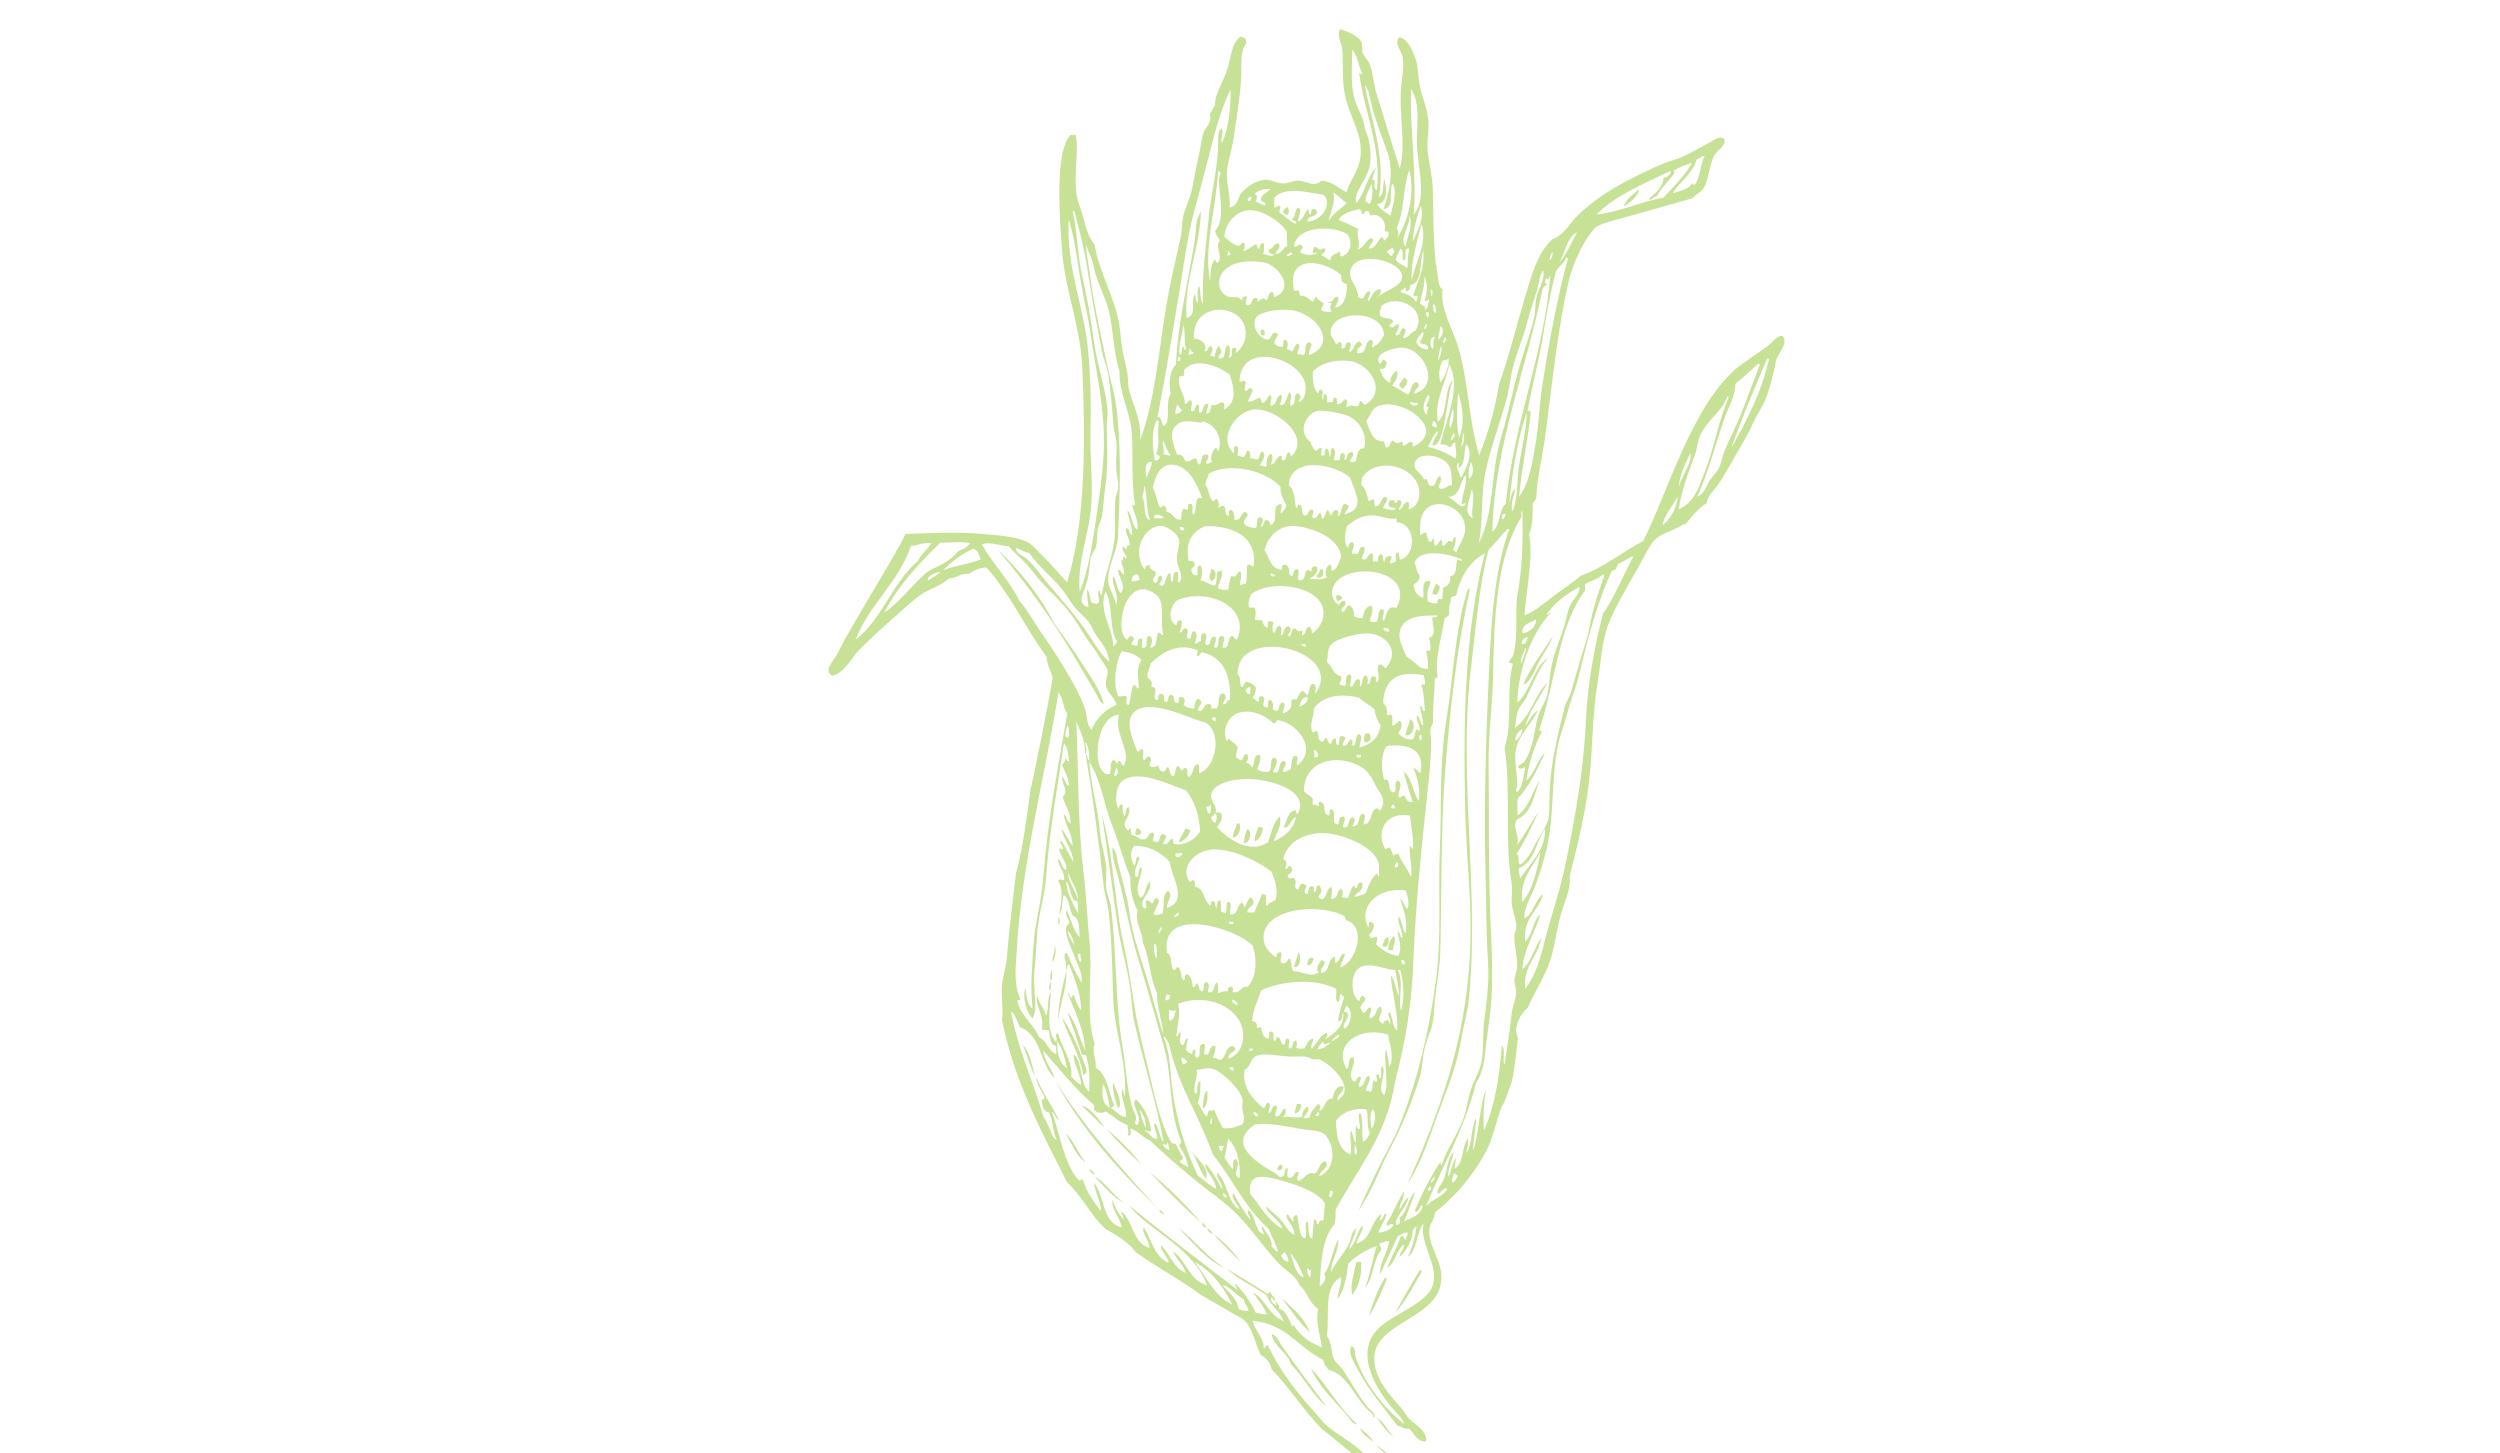 <svg width="172" height="100" viewBox="0 0 172 100" fill="none" xmlns="http://www.w3.org/2000/svg">
<g clip-path="url(#clip0)">
<g opacity="0.5">
<path fill-rule="evenodd" clip-rule="evenodd" d="M112.735 13.045C112.845 13.328 112.105 14.036 111.696 14.209C111.901 13.69 112.326 13.391 112.735 13.045Z" fill="#90C32D"/>
<path fill-rule="evenodd" clip-rule="evenodd" d="M88.537 14.225C88.695 14.272 88.71 14.649 88.6 14.775C88.443 14.791 88.412 14.681 88.286 14.649C88.239 14.382 88.49 14.398 88.537 14.225Z" fill="#90C32D"/>
<path fill-rule="evenodd" clip-rule="evenodd" d="M86.76 22.689C87.027 22.626 87.027 22.831 87.011 23.051C86.697 23.161 86.744 22.91 86.76 22.689Z" fill="#90C32D"/>
<path fill-rule="evenodd" clip-rule="evenodd" d="M96.577 26.009C96.75 25.961 96.703 26.134 96.829 26.134C96.813 26.418 96.672 26.591 96.514 26.748C96.404 26.685 96.326 26.607 96.263 26.496C96.31 26.276 96.514 26.197 96.577 26.009Z" fill="#90C32D"/>
<path fill-rule="evenodd" clip-rule="evenodd" d="M83.314 39.162C83.77 39.115 83.707 39.996 83.314 39.964C83.094 39.697 83.314 39.477 83.314 39.162Z" fill="#90C32D"/>
<path fill-rule="evenodd" clip-rule="evenodd" d="M90.803 39.162C90.866 39.162 90.929 39.162 90.992 39.162C91.118 39.413 91.023 39.76 90.74 39.775C90.693 39.712 90.63 39.681 90.551 39.649C90.646 39.476 90.835 39.429 90.803 39.162Z" fill="#90C32D"/>
<path fill-rule="evenodd" clip-rule="evenodd" d="M98.795 40.2C98.968 40.153 98.921 40.326 99.047 40.326C99.078 40.641 98.921 40.782 98.795 40.94C98.748 40.892 98.654 40.877 98.543 40.877C98.575 40.593 98.669 40.373 98.795 40.2Z" fill="#90C32D"/>
<path fill-rule="evenodd" clip-rule="evenodd" d="M100.998 40.515C101.077 40.499 101.108 40.531 101.124 40.578C100.243 44.48 99.74 48.916 99.409 53.29C99.126 57.129 99.189 61.456 99.094 65.389C99.079 66.537 98.858 67.607 98.733 68.709C98.654 69.338 98.67 69.92 98.544 70.487C98.434 70.99 98.198 71.43 98.056 71.965C97.867 72.658 97.883 73.397 97.694 74.058C97.191 75.678 96.514 77.393 95.728 78.857C94.925 80.351 94.437 81.94 93.462 83.278C93.918 82.271 94.359 81.342 94.815 80.398C95.255 79.47 95.822 78.558 96.231 77.566C97.521 74.388 98.323 70.959 98.811 67.308C99.189 64.445 98.937 61.141 99.063 58.403C99.173 55.996 99.063 53.526 99.315 51.04C99.393 50.206 99.551 49.294 99.677 48.397C100.023 45.817 100.243 42.749 100.998 40.515Z" fill="#90C32D"/>
<path fill-rule="evenodd" clip-rule="evenodd" d="M91.967 40.94C92.156 40.908 92.203 41.034 92.329 41.065C92.361 41.27 92.14 41.254 92.077 41.38C91.92 41.286 91.889 41.113 91.967 40.94Z" fill="#90C32D"/>
<path fill-rule="evenodd" clip-rule="evenodd" d="M106.835 43.756C106.662 44.306 106.253 44.873 105.907 45.471C105.577 46.053 105.388 46.84 104.806 47.123C105.23 45.99 106.159 44.857 106.835 43.756Z" fill="#90C32D"/>
<path fill-rule="evenodd" clip-rule="evenodd" d="M97.018 49.482C97.458 49.671 97.285 50.678 96.703 50.584C96.75 50.159 96.939 49.876 97.018 49.482Z" fill="#90C32D"/>
<path fill-rule="evenodd" clip-rule="evenodd" d="M93.934 50.458C94.012 50.458 94.091 50.458 94.186 50.458C94.374 50.663 94.311 51.103 93.934 51.072C93.776 50.962 93.871 50.663 93.934 50.458Z" fill="#90C32D"/>
<path fill-rule="evenodd" clip-rule="evenodd" d="M85.092 56.657C85.155 56.657 85.218 56.657 85.281 56.657C85.422 57.051 85.202 57.554 84.856 57.633C84.746 57.349 85.044 56.988 85.092 56.657Z" fill="#90C32D"/>
<path fill-rule="evenodd" clip-rule="evenodd" d="M86.571 56.909C86.713 56.893 86.807 56.925 86.886 56.972C86.839 57.428 86.65 57.727 86.335 57.9C86.257 57.633 86.493 57.208 86.571 56.909Z" fill="#90C32D"/>
<path fill-rule="evenodd" clip-rule="evenodd" d="M78.216 56.972C78.421 56.987 78.484 57.16 78.531 57.334C78.405 57.365 78.358 57.491 78.169 57.459C78.011 57.318 78.169 57.113 78.216 56.972Z" fill="#90C32D"/>
<path fill-rule="evenodd" clip-rule="evenodd" d="M81.536 57.034C81.757 56.987 81.804 57.097 81.898 57.16C81.757 57.554 81.505 57.837 81.096 57.963C81.19 57.585 81.426 57.365 81.536 57.034Z" fill="#90C32D"/>
<path fill-rule="evenodd" clip-rule="evenodd" d="M85.831 57.035C86.177 57.208 86.004 58.057 85.58 58.01C85.611 57.633 85.674 57.286 85.831 57.035Z" fill="#90C32D"/>
<path fill-rule="evenodd" clip-rule="evenodd" d="M72.804 63.107C72.962 63.249 72.899 63.375 72.867 63.595C72.741 63.564 72.851 63.265 72.804 63.107Z" fill="#90C32D"/>
<path fill-rule="evenodd" clip-rule="evenodd" d="M95.9 64.397C96.089 64.712 95.838 65.043 95.838 65.373C95.743 65.373 95.633 65.373 95.523 65.373C95.476 65.043 95.649 64.602 95.9 64.397Z" fill="#90C32D"/>
<path fill-rule="evenodd" clip-rule="evenodd" d="M95.114 65.075C95.193 64.838 95.24 64.54 95.476 64.461C95.649 64.713 95.476 65.358 95.114 65.075Z" fill="#90C32D"/>
<path fill-rule="evenodd" clip-rule="evenodd" d="M72.568 65.074C72.678 65.153 72.631 66.065 72.379 66.176C72.427 65.798 72.568 65.515 72.568 65.074Z" fill="#90C32D"/>
<path fill-rule="evenodd" clip-rule="evenodd" d="M89.34 65.499C89.528 65.688 89.513 66.632 89.025 66.537C89.119 66.191 89.229 65.861 89.34 65.499Z" fill="#90C32D"/>
<path fill-rule="evenodd" clip-rule="evenodd" d="M90.378 65.94C90.315 66.192 90.237 66.412 89.954 66.427C89.906 66.097 90.095 65.751 90.378 65.94Z" fill="#90C32D"/>
<path fill-rule="evenodd" clip-rule="evenodd" d="M72.317 66.742C72.427 66.868 72.395 67.356 72.317 67.482C72.206 67.34 72.285 67.041 72.317 66.742Z" fill="#90C32D"/>
<path fill-rule="evenodd" clip-rule="evenodd" d="M72.254 67.528C72.395 67.717 72.254 68.032 72.254 68.142C72.081 68.016 72.269 67.701 72.254 67.528Z" fill="#90C32D"/>
<path fill-rule="evenodd" clip-rule="evenodd" d="M70.35 71.887C70.869 72.359 70.979 73.255 71.215 74.042C70.837 73.413 70.696 72.563 70.35 71.887Z" fill="#90C32D"/>
<path fill-rule="evenodd" clip-rule="evenodd" d="M72.568 74.294C74.597 77.566 77.115 80.351 79.632 83.136C76.973 80.493 74.424 77.724 72.568 74.294Z" fill="#90C32D"/>
<path fill-rule="evenodd" clip-rule="evenodd" d="M76.564 74.467C76.769 74.876 77.304 76.04 76.926 76.245C76.722 75.773 76.533 74.97 76.564 74.467Z" fill="#90C32D"/>
<path fill-rule="evenodd" clip-rule="evenodd" d="M83.062 75.033C83.094 75.348 83.109 76.135 82.748 76.26C82.779 76.009 82.763 75.206 83.062 75.033Z" fill="#90C32D"/>
<path fill-rule="evenodd" clip-rule="evenodd" d="M89.214 75.946C89.355 75.93 89.45 75.962 89.528 76.009C89.513 76.339 89.355 76.528 89.104 76.623C89.041 76.308 89.214 76.213 89.214 75.946Z" fill="#90C32D"/>
<path fill-rule="evenodd" clip-rule="evenodd" d="M74.409 76.072C75.007 76.182 75.684 77.079 75.951 77.551C75.416 77.079 74.96 76.528 74.409 76.072Z" fill="#90C32D"/>
<path fill-rule="evenodd" clip-rule="evenodd" d="M73.308 77.976C73.906 78.495 74.157 79.344 74.661 79.942C74.11 79.628 73.701 78.636 73.308 77.976Z" fill="#90C32D"/>
<path fill-rule="evenodd" clip-rule="evenodd" d="M82.999 81.106C82.527 80.603 82.37 79.769 81.961 79.203C82.354 79.753 83.157 80.225 82.999 81.106Z" fill="#90C32D"/>
<path fill-rule="evenodd" clip-rule="evenodd" d="M88.049 80.131C88.144 80.115 88.16 80.194 88.238 80.194C88.254 80.414 88.144 80.509 87.924 80.509C87.798 80.367 87.987 80.257 88.049 80.131Z" fill="#90C32D"/>
<path fill-rule="evenodd" clip-rule="evenodd" d="M74.96 80.43C75.101 80.477 75.337 80.744 75.274 80.791C75.101 80.744 75.007 80.603 74.96 80.43Z" fill="#90C32D"/>
<path fill-rule="evenodd" clip-rule="evenodd" d="M79.082 80.619C80.356 81.689 81.567 82.837 82.637 84.127C81.394 83.01 80.214 81.83 79.082 80.619Z" fill="#90C32D"/>
<path fill-rule="evenodd" clip-rule="evenodd" d="M83.062 84.489C83.204 84.615 83.392 84.693 83.424 84.914C83.282 84.803 83.078 84.74 83.062 84.489Z" fill="#90C32D"/>
<path fill-rule="evenodd" clip-rule="evenodd" d="M93.32 86.817C93.431 86.817 93.525 86.817 93.635 86.817C93.73 87.635 93.462 88.611 93.022 89.083C92.88 88.281 93.179 87.541 93.32 86.817Z" fill="#90C32D"/>
<path fill-rule="evenodd" clip-rule="evenodd" d="M97.694 87.368C97.741 87.4 97.804 87.415 97.82 87.494C97.238 88.469 96.734 89.524 95.979 90.326C96.451 89.492 97.112 88.312 97.694 87.368Z" fill="#90C32D"/>
<path fill-rule="evenodd" clip-rule="evenodd" d="M95.287 87.919C95.365 87.903 95.397 87.935 95.413 87.982C95.051 88.895 94.673 89.791 94.186 90.562C94.39 89.76 94.815 88.659 95.287 87.919Z" fill="#90C32D"/>
<path fill-rule="evenodd" clip-rule="evenodd" d="M88.16 89.272C88.899 89.996 89.717 90.625 90.126 91.663C89.371 90.987 88.789 90.106 88.16 89.272Z" fill="#90C32D"/>
<path fill-rule="evenodd" clip-rule="evenodd" d="M93.572 98.24C93.902 98.554 94.28 98.806 94.5 99.215C94.17 98.916 93.713 98.728 93.572 98.24Z" fill="#90C32D"/>
<path fill-rule="evenodd" clip-rule="evenodd" d="M86.193 90.877C86.319 91.585 86.98 92.025 86.933 92.717C87.169 92.78 87.074 92.418 87.247 92.592C87.987 94.196 89.182 95.77 90.378 97.076C90.677 97.406 90.945 97.784 91.243 98.051C91.857 98.617 92.895 99.137 93.572 99.766C94.013 100.175 94.296 100.741 94.736 100.993C95.098 101.198 95.853 101.119 95.712 101.733C95.004 101.906 94.437 101.182 93.934 100.757C93.069 100.033 91.118 98.413 90.992 98.366C89.717 97.076 88.742 95.502 87.483 94.196C87.389 93.709 87.106 93.425 86.744 93.221C86.287 92.356 86.225 91.333 85.517 90.766C85.328 90.625 85.013 90.483 84.777 90.342C84.085 89.901 82.323 88.973 82.323 88.863C80.97 87.919 79.491 87.116 78.153 86.157C77.634 85.449 76.848 85.008 76.061 84.552C75.038 83.639 74.456 82.271 73.418 81.358C71.687 77.865 69.815 74.53 68.934 70.172C69.044 69.448 68.855 68.473 68.934 67.78C68.997 67.214 69.233 66.49 69.296 65.625C69.437 63.816 69.878 60.228 69.909 60.04C70.413 58.325 70.869 54.58 70.885 54.391C71.215 52.944 71.483 51.575 71.75 50.222C71.97 49.089 72.238 47.799 72.427 46.603C72.285 46.132 72.033 45.77 72.002 45.188C70.554 43.221 69.5 40.861 67.88 39.052C67.549 39.02 66.967 39.225 66.715 39.476C66.07 39.413 65.866 39.775 65.299 39.791C64.67 40.373 63.852 40.515 63.207 41.018C62.279 41.742 59.289 44.432 58.849 45.014C58.44 45.549 57.968 46.336 57.26 46.493C56.599 46.084 57.37 45.518 57.685 44.841C58.456 43.205 61.76 37.982 62.294 36.739C63.962 36.676 65.756 36.581 67.644 36.739C68.776 36.833 70.334 36.943 70.963 37.478C71.184 37.667 71.451 37.982 71.703 38.218C72.364 38.863 72.773 39.382 73.418 40.059C74.724 35.889 74.676 30.084 74.456 25.191C74.33 22.516 73.323 20.015 73.103 17.576C72.962 15.987 72.82 13.91 72.914 12.116C72.962 11.125 73.135 9.804 73.654 9.284C73.78 9.284 73.906 9.284 74.016 9.284C74.236 10.622 73.843 12.069 74.079 13.454C74.141 13.879 74.377 14.398 74.503 14.87C74.708 15.641 74.865 16.317 75.306 16.836C75.589 18.583 76.549 20.172 76.958 22.06C77.084 22.658 77.099 23.318 77.21 23.963C77.304 24.546 77.477 25.159 77.571 25.741C77.634 26.135 77.587 26.528 77.697 26.906C77.996 28.023 78.531 28.841 78.437 30.288C79.444 27.614 79.695 24.373 80.215 21.195C80.498 19.495 80.86 17.985 81.253 16.223C81.332 15.829 81.3 15.389 81.379 14.996C81.505 14.366 81.851 13.737 81.992 13.092C82.181 12.211 82.275 11.503 82.48 10.7C82.606 10.181 82.653 9.583 82.795 9.159C82.921 8.765 83.44 8.403 83.219 7.868C83.361 7.68 83.44 7.444 83.581 7.255C83.581 6.5 84.053 5.839 84.384 4.926C84.714 3.982 84.683 3.07 85.312 2.535C85.485 2.488 85.469 2.614 85.627 2.598C85.91 2.975 85.595 3.086 85.501 3.463C85.344 4.077 85.438 4.753 85.375 5.619C85.296 6.877 85.045 8.23 84.887 9.426C84.761 10.307 84.447 11.141 84.4 11.943C84.368 12.321 84.494 12.746 84.525 13.108C84.573 13.517 84.651 13.863 84.588 14.272C85.202 14.193 85.155 13.564 85.391 13.296C85.768 12.856 86.35 12.431 87.043 12.368C87.452 12.337 87.766 12.604 88.27 12.62C88.616 12.636 88.978 12.4 89.371 12.431C89.875 12.463 90.457 12.919 90.913 12.431C91.684 12.494 92.093 12.934 92.628 13.233C93.021 12.022 93.871 11.44 93.556 9.678C93.352 8.529 92.612 7.459 92.455 6.059C92.329 5.021 92.439 4.03 92.329 3.29C92.266 2.865 91.967 2.425 92.203 2C92.659 2.157 93.462 2.425 93.682 2.928C93.761 3.117 93.682 3.4 93.745 3.605C93.824 3.888 94.123 4.108 94.233 4.407C94.469 4.989 94.5 5.807 94.721 6.5C95.177 7.931 95.775 9.992 96.309 11.597C96.781 9.882 96.168 7.648 96.435 5.634C96.483 5.225 96.608 4.502 96.498 3.919C96.42 3.463 95.916 3.038 96.247 2.566C96.829 2.598 97.191 3.495 97.411 4.108C97.615 4.69 97.537 5.414 97.725 6.138C97.883 6.767 98.213 7.491 98.276 8.356C98.323 8.986 98.166 9.631 98.213 10.26C98.276 11.172 98.559 12.085 98.575 12.966C98.622 14.586 98.591 16.238 98.764 17.938C98.748 18.189 98.906 18.378 98.827 18.551C99 18.96 98.858 19.715 99.252 19.904C99.063 21.336 99.975 22.626 100.353 23.963C101.045 26.386 101.045 28.951 101.769 31.327C102.367 29.848 102.839 28.259 103.122 26.481C103.799 24.609 104.302 22.516 104.9 20.518C105.372 18.976 105.749 17.419 106.804 16.459C107.559 16.191 107.873 15.546 108.393 14.98C109.934 13.375 112.231 12.195 114.481 11.235C114.89 11.062 115.331 10.984 115.709 10.811C116.338 10.512 116.983 10.15 117.675 9.772C117.943 9.631 118.304 9.3 118.651 9.583C118.698 10.15 118.147 10.276 117.911 10.748C117.596 11.377 117.581 12.29 117.235 12.903C117.03 13.249 116.7 13.328 116.432 13.643C114.639 14.162 112.672 14.712 110.721 15.247C110.391 15.342 109.887 15.515 109.683 15.735C109.022 16.459 108.267 17.985 107.968 19.181C107.228 22.154 106.788 26.386 106.316 29.989C106.111 31.484 105.734 32.947 105.702 34.221C105.671 34.426 105.482 34.489 105.45 34.709C105.45 35.48 105.45 36.22 105.199 36.739C105.513 38.422 104.994 40.578 104.884 42.324C105.576 42.088 106.221 41.522 106.851 41.034C107.496 40.546 108.172 40.121 108.754 39.618C110.391 39.02 111.586 37.982 113.05 37.227C114.733 33.907 116.401 27.913 119.5 25.317C120.161 24.797 120.963 24.294 121.656 23.775C121.986 23.523 122.222 23.098 122.631 23.098C123.072 23.602 122.364 24.262 122.206 24.75C121.986 25.82 121.75 26.89 121.341 27.755C121.247 27.96 120.759 28.762 120.664 28.982C120.57 29.203 120.46 29.454 120.35 29.659C120.13 30.084 119.437 31.295 119.311 31.5C119.012 32.019 118.619 32.743 118.21 33.34C117.958 33.702 117.518 34.048 117.408 34.631C116.574 35.103 115.866 36.346 115.866 36.047C115.252 36.487 114.371 36.644 113.836 37.148C113.553 37.415 113.223 38.108 112.971 38.564C112.216 39.98 111.24 41.443 110.642 42.985C110.202 44.118 110.139 45.628 109.903 47.044C109.541 49.231 109.588 51.386 109.352 53.558C109.085 55.965 108.518 58.199 107.999 60.26C108.094 61.094 107.7 61.88 107.449 62.714C107.118 63.768 107.008 64.917 106.709 65.908C106.332 67.167 105.529 68.284 105.104 69.354C104.79 69.574 104.333 70.188 104.302 70.943C104.302 71.116 104.444 71.32 104.428 71.493C104.381 71.887 104.176 73.869 104.003 74.436C103.893 74.782 103.547 75.663 103.515 75.789C103.484 75.914 103.374 75.977 103.327 76.103C102.917 77.189 102.713 78.369 102.162 79.36C101.265 80.981 100.133 82.302 98.717 83.419C98.717 83.891 98.402 84.127 98.355 84.457C98.198 85.59 99.063 86.519 99.157 87.651C99.456 91.191 93.069 90.766 94.862 94.778C95.192 95.518 95.853 96.257 96.404 96.871C96.609 97.107 96.75 97.39 96.955 97.611C97.364 98.051 98.166 98.381 98.119 99.152C97.552 99.262 97.285 98.617 96.955 98.287C96.577 98.35 96.451 98.13 96.152 98.098C95.24 96.887 94.154 95.659 93.383 94.165C93.163 93.724 92.738 93.158 92.958 92.623C93.32 92.717 93.179 93.111 93.273 93.362C93.839 95.172 95.224 96.855 96.593 97.972C96.498 97.547 96.058 97.201 95.727 96.808C94.878 95.77 93.273 93.441 94.563 91.71C95.397 90.578 97.537 90.011 98.371 88.831C99.346 87.431 97.552 85.543 97.946 84.159C97.427 84.788 97.521 86.031 96.844 86.487C97.143 85.889 97.348 85.197 97.458 84.395C97.096 84.505 97.191 84.993 97.096 85.26C96.907 85.732 96.609 86.204 96.294 86.487C96.309 86.109 96.593 85.999 96.609 85.622C96.042 85.984 96.026 86.88 95.444 87.227C95.712 86.456 96.121 85.858 96.373 85.071C96.656 84.993 96.561 85.291 96.734 85.323C96.719 85.103 96.844 85.024 96.86 84.835C96.656 84.709 96.404 84.961 96.184 85.024C95.838 85.763 95.35 86.786 94.957 87.667C94.878 86.88 95.476 86.22 95.57 85.401C95.476 85.307 95.145 85.512 94.957 85.527C94.783 85.716 95.098 85.748 95.019 86.015C94.453 86.676 94.5 87.95 93.918 88.595C94.264 87.714 94.421 86.644 94.721 85.716C93.95 86.015 93.273 86.408 92.754 86.943C92.675 87.699 92.486 88.831 92.014 89.398C92.062 88.847 92.282 88.469 92.266 87.856C91.007 88.532 91.495 90.373 91.291 91.915C91.653 92.387 91.542 93.001 91.778 93.504C91.92 93.819 92.203 93.96 92.392 94.244C92.974 95.109 93.446 96.021 94.107 96.824C94.28 97.028 94.673 97.233 94.532 97.563C94.547 97.516 94.5 97.5 94.469 97.5C94.5 97.374 94.421 97.343 94.406 97.249C93.257 96.43 92.832 94.574 91.401 94.244C91.259 94.039 91.07 93.882 91.039 93.567C89.324 92.717 88.474 91.066 86.193 90.877ZM93.147 6.657C93.305 7.396 93.855 8.089 93.887 8.812C94.233 9.583 94.374 10.48 94.249 11.33C94.091 12.4 93.053 13.218 93.32 13.973C93.902 13.296 94.044 12.164 94.673 11.519C94.579 11.802 94.437 12.022 94.421 12.384C94.799 12.274 94.343 12.982 94.736 13.06C95.051 10.134 93.887 7.79 93.509 5.021C93.603 5.021 93.698 5.272 93.698 5.021C93.462 4.502 93.399 3.809 93.021 3.416C93.053 4.36 92.895 5.493 93.147 6.657ZM95.665 14.838C95.79 14.24 96.184 13.139 95.79 12.62C95.539 13.202 95.979 14.272 95.177 14.398C95.617 13.186 95.885 11.786 95.491 10.59C95.129 9.505 94.563 8.136 94.327 7.035C94.201 6.484 94.17 6.169 93.902 5.87C94.296 8.136 95.334 10.653 94.878 13.548C95.255 13.391 95.114 12.73 95.24 12.321C95.413 12.935 95.491 14.004 94.752 14.036C94.941 14.398 95.318 14.602 95.665 14.838ZM97.254 14.775C98.166 13.737 97.615 11.865 97.505 10.291C97.395 8.86 97.82 7.223 97.08 6.122C96.97 8.608 97.505 12.164 97.254 14.775ZM83.251 10.417C82.889 11.833 82.496 13.312 82.15 14.586C81.693 16.27 81.457 18.095 81.174 19.873C80.686 22.752 80.183 25.93 79.632 28.715C79.947 28.62 79.884 29.124 80.057 29.328C80.639 28.998 80.104 27.724 80.545 27.11C80.388 26.386 80.498 25.442 80.907 25.081C81.017 22.28 81.788 19.133 82.197 16.537C82.307 15.845 82.228 15.074 82.622 14.571C82.559 17.12 81.426 19.322 81.646 21.887C82.386 21.651 81.882 20.833 82.197 20.235C82.275 20.424 82.244 20.723 82.386 20.848C82.48 20.376 82.275 19.951 82.511 19.684C82.622 20.062 82.543 20.644 82.763 20.911C82.685 18.819 82.968 16.994 83.125 15.263C83.267 13.658 83.707 11.928 83.802 10.291C83.833 9.678 83.723 9.064 84.053 8.812C84.195 9.08 83.975 9.458 84.053 9.851C84.541 8.938 84.667 7.349 84.667 6.169C84.022 7.412 83.613 8.986 83.251 10.417ZM117.282 10.779C117.14 10.637 116.904 10.936 116.731 10.968C116.432 12.006 115.567 12.478 115.079 13.296C115.598 13.139 116.165 13.029 116.432 12.62C116.511 12.62 116.495 12.73 116.558 12.746C116.999 12.305 116.936 11.33 117.282 10.779ZM115.126 11.755C115.205 11.77 115.189 11.849 115.189 11.943C114.765 12.463 114.308 12.934 113.962 13.532C113.71 13.485 113.585 13.941 113.474 13.658C113.883 13.312 114.45 12.809 114.45 12.242C114.717 12.227 115.032 11.928 114.938 11.755C113.128 12.636 111.177 13.406 109.84 14.76C111.555 14.555 112.814 13.894 114.45 13.595C115.142 12.84 115.882 12.132 116.416 11.204C115.944 11.345 115.504 11.519 115.126 11.755ZM96.089 15.688C96.231 16.034 96.262 16.066 96.089 16.427C96.829 15.389 97.395 13.328 96.955 11.692C96.498 12.966 96.64 14.492 96.089 15.688ZM83.251 19.385C83.298 18.803 83.267 18.127 83.613 17.843C83.629 17.953 83.66 18.048 83.739 18.095C84.226 17.765 83.534 16.947 83.927 16.553C83.849 16.301 83.613 16.207 83.613 15.877C84.337 15.043 83.849 13.391 83.865 12.321C83.865 12.116 84.148 11.849 83.802 11.77C83.676 14.366 82.795 16.947 83.251 19.385ZM93.934 13.847C94.044 13.91 94.107 13.989 94.249 14.036C94.437 13.627 94.469 13.06 94.374 12.62C94.201 13.013 93.981 13.344 93.934 13.847ZM86.319 13.359C86.571 13.422 86.476 13.674 86.382 13.847C86.571 13.941 86.901 14.162 87.058 14.099C87.09 13.816 86.728 13.941 86.744 13.674C86.854 13.344 87.2 13.233 87.42 12.998C86.948 12.998 86.523 13.06 86.319 13.359ZM91.243 13.658C91.118 13.312 90.756 13.359 90.378 13.296C89.418 13.108 88.254 12.95 87.672 13.611C87.672 13.831 87.672 14.067 87.672 14.288C87.814 14.303 87.971 14.02 88.097 14.225C88.081 14.366 88.002 14.461 88.034 14.649C88.443 14.854 88.679 15.232 89.135 15.389C89.308 15.2 88.946 15.216 88.883 15.074C89.135 14.917 89.072 14.445 89.308 14.272C89.654 14.461 89.293 14.87 89.308 15.247C89.686 15.106 89.733 14.649 89.985 14.382C90.095 14.461 89.985 14.744 90.174 14.744C90.237 14.634 90.189 14.445 90.299 14.382C90.504 14.366 90.598 14.461 90.614 14.634C90.425 15.011 90.001 14.775 89.938 15.247C90.756 15.216 91.495 14.398 91.243 13.658ZM91.416 15.2C91.715 14.681 92.235 14.382 92.644 13.973C92.313 13.753 92.077 13.438 91.715 13.233C91.951 13.831 91.464 14.712 91.416 15.2ZM85.831 13.784C85.941 13.894 86.146 13.784 86.083 13.532C85.926 13.548 85.847 13.627 85.831 13.784ZM97.191 16.616C97.474 15.955 98.056 15.011 97.741 14.162C97.474 14.98 97.254 15.704 97.191 16.616ZM92.093 15.137C92.565 15.31 93.006 15.53 93.446 15.751C93.273 16.223 93.698 16.742 93.383 17.167C93.871 17.057 93.934 16.537 94.359 16.364C94.359 16.443 94.469 16.427 94.484 16.49C94.437 16.758 94.201 16.821 94.17 17.104C94.752 17.104 94.705 16.443 95.145 16.301C95.161 16.412 95.192 16.506 95.271 16.553C95.381 16.38 95.602 16.301 95.523 15.94C95.381 15.955 95.287 15.924 95.271 15.814C95.397 15.059 94.736 14.634 94.296 14.838C94.201 14.744 94.249 14.524 94.044 14.524C93.839 14.492 93.95 14.791 93.682 14.712C93.698 14.555 93.651 14.461 93.556 14.398C93.084 14.461 92.345 14.649 92.093 15.137ZM88.537 15.94C88.144 15.263 86.885 14.461 86.02 14.461C84.997 14.461 84.258 15.452 84.242 16.301C84.541 16.522 84.761 16.805 85.17 16.915C85.406 16.947 85.406 16.569 85.595 16.726C85.674 16.994 85.627 17.072 85.532 17.277C85.878 17.183 86.114 16.962 86.398 16.789C86.539 16.836 86.413 17.135 86.649 17.104C86.712 16.931 86.681 16.679 86.964 16.742C86.964 17.009 86.98 17.293 86.901 17.481C87.169 17.497 87.515 17.749 87.704 17.481C87.405 17.529 87.294 17.403 87.279 17.167C87.641 17.151 87.578 16.726 87.955 16.742C88.191 17.057 87.782 17.198 87.766 17.481C88.207 17.466 88.238 17.057 88.569 16.931C88.537 16.6 88.537 16.27 88.537 15.94ZM74.409 18.756C74.739 20.235 75.054 21.871 75.274 23.554C75.51 25.285 76.171 27 76.203 28.463C76.203 28.731 76.14 28.998 76.14 29.266C76.155 30.744 76.25 32.271 76.014 33.749C75.935 34.253 75.919 34.851 75.825 35.464C75.778 35.779 75.573 36.109 75.51 36.503C75.447 36.928 75.51 37.274 75.384 37.667C75.322 37.856 75.148 38.045 75.07 38.281C74.944 38.753 74.96 39.335 74.818 39.886C74.598 40.767 73.984 41.506 74.881 41.789C74.881 41.396 74.724 40.83 74.818 40.562C75.07 40.908 74.912 41.301 75.18 41.537C75.007 41.396 75.542 41.616 75.495 41.537C75.825 41.38 75.337 40.767 75.683 40.609C75.668 40.767 75.668 40.908 75.809 40.924C75.998 39.587 76.517 38.438 76.674 37.116C76.769 36.22 76.659 35.276 76.737 34.347C76.753 34.08 76.91 33.812 76.926 33.545C76.958 33.12 76.816 32.664 76.8 32.255C76.769 31.61 76.863 30.965 76.8 30.351C76.769 30.005 76.643 29.706 76.612 29.376C76.517 28.164 76.439 26.937 76.25 25.757C76.171 25.238 75.919 24.734 75.825 24.215C75.479 22.453 75.164 20.785 74.897 19.055C74.676 17.513 74.33 15.987 73.921 14.571C73.906 14.524 73.874 14.492 73.795 14.508C74.11 15.829 74.126 17.466 74.409 18.756ZM96.703 16.978C96.797 16.333 97.254 15.468 96.955 14.822C97.065 15.499 96.231 16.38 96.703 16.978ZM74.834 23.869C75.038 25.82 75.07 27.677 75.023 29.832C74.975 31.374 75.196 32.994 75.085 34.678C74.944 36.786 74.094 38.58 74.283 40.704C74.85 39.303 75.085 37.84 75.322 36.283C75.573 34.615 75.872 32.68 75.935 31.059C76.061 28.212 75.4 25.568 75.007 22.831C74.85 21.745 74.582 20.675 74.393 19.574C74.126 18.064 73.937 16.349 73.528 15.09C73.339 18.268 74.551 21.1 74.834 23.869ZM97.128 19.322C97.364 18.016 98.229 16.805 97.804 15.389C97.521 16.585 97.049 17.938 97.128 19.322ZM92.707 16.128C91.778 15.483 89.23 15.515 89.025 16.931C89.23 17.12 89.418 16.616 89.576 16.931C89.733 17.088 89.45 17.167 89.45 17.356C89.702 17.576 90.472 17.623 90.677 17.356C90.535 17.387 90.347 17.497 90.315 17.293C90.441 16.726 90.583 17.104 90.803 17.167C90.976 17.214 91.259 16.884 91.165 17.23C91.149 17.419 90.945 17.419 90.913 17.592C91.18 17.639 91.291 17.828 91.527 17.906C91.527 17.497 91.936 17.497 92.14 17.293C92.219 17.371 92.172 17.576 92.266 17.654C92.927 17.497 93.1 16.663 92.707 16.128ZM107.213 18.142C107.763 17.544 108.094 16.726 108.503 15.987C107.716 16.364 107.716 17.497 107.213 18.142ZM75.023 19.133C75.258 20.974 75.715 22.894 76.061 24.593C76.328 25.883 76.722 27.157 76.863 28.463C77.147 31.264 77.036 34.111 76.926 36.88C76.879 37.935 76.171 38.989 76.25 40.011C76.297 40.531 76.674 41.034 76.8 41.616C77.052 40.94 76.376 40.106 76.612 39.65C76.816 39.996 76.848 40.515 77.099 40.814C77.524 40.358 77.005 39.822 76.91 39.209C77.178 39.193 77.115 39.492 77.335 39.524C77.382 39.083 77.147 38.926 77.147 38.548C77.382 38.642 77.162 38.281 77.335 38.296C77.43 38.296 77.382 38.454 77.524 38.422C77.461 38.123 77.225 37.982 77.21 37.62C77.398 37.573 77.335 37.793 77.524 37.746C77.477 37.541 77.618 37.557 77.713 37.494C77.776 37.038 77.288 36.566 77.524 36.33C77.729 36.408 77.681 36.739 77.886 36.818C77.933 36.141 77.556 35.543 77.571 35.103C77.902 35.449 77.855 36.172 78.248 36.456C78.358 35.889 78.012 35.26 77.886 34.741C78.012 34.709 78.075 34.914 78.075 34.678C77.839 33.057 77.949 31.453 77.886 30.005C77.823 28.4 76.974 27.094 77.021 25.521C76.58 24.152 76.612 22.705 76.281 21.352C76.045 20.392 75.432 19.354 75.243 18.347C75.117 17.67 74.865 17.324 74.692 16.805C74.802 17.765 74.912 18.315 75.023 19.133ZM95.413 17.356C95.586 17.387 95.57 17.607 95.775 17.607C95.806 17.481 95.9 17.403 95.963 17.293C95.838 17.277 95.9 17.057 95.775 17.041C95.696 17.183 95.46 17.167 95.413 17.356ZM96.026 17.843C96.184 18.158 96.577 18.237 96.829 18.457C96.844 18.001 96.86 17.607 96.955 17.104C96.435 16.994 96.939 17.906 96.53 17.906C96.42 17.702 96.64 17.245 96.341 17.104C96.247 17.371 96.089 17.544 96.026 17.843ZM97.017 19.621C97.049 19.873 96.939 19.999 96.766 20.046C96.687 20.015 96.75 19.81 96.64 19.794C96.624 19.967 96.341 19.873 96.388 20.109C96.844 20.235 97.222 20.424 97.427 20.785C97.49 20.675 97.505 20.502 97.552 20.361C97.458 20.329 97.238 20.439 97.238 20.298C97.505 19.448 98.056 18.441 97.914 17.23C97.631 18.032 97.93 19.448 97.017 19.621ZM84.415 17.592C84.525 17.576 84.62 17.544 84.667 17.466C84.557 17.466 84.62 17.261 84.478 17.277C84.494 17.434 84.478 17.529 84.415 17.592ZM88.537 17.592C88.663 17.733 88.726 17.513 88.899 17.529C88.899 17.481 88.899 17.45 88.899 17.403C88.836 17.403 88.82 17.356 88.773 17.34C88.726 17.466 88.553 17.45 88.537 17.592ZM106.662 17.906C106.725 17.78 106.898 17.45 106.788 17.356C106.725 17.481 106.536 17.796 106.662 17.906ZM107.024 18.756C106.725 19.936 106.426 21.367 106.221 22.752C105.938 24.64 105.403 26.465 105.12 28.164C104.9 28.29 105.388 28.212 105.309 28.416C105.104 30.414 104.695 32.192 104.507 34.19C105.262 33.167 105.45 31.673 105.671 30.383C105.875 29.171 105.907 27.881 106.096 26.638C106.568 23.539 107.15 20.439 107.873 17.796C107.858 17.749 107.826 17.717 107.748 17.733C107.637 18.095 107.102 18.441 107.024 18.756ZM96.404 18.756C95.916 17.78 93.1 17.261 92.895 18.693C92.801 19.338 93.415 19.637 93.446 20.471C93.588 20.439 93.572 20.581 93.761 20.534C93.918 20.376 93.918 20.046 94.249 20.046C94.343 20.361 93.918 20.612 94.186 20.723C94.359 20.376 94.579 19.841 94.988 19.92C95.067 20.266 94.831 20.298 94.736 20.471C95.208 19.999 96.829 19.637 96.404 18.756ZM87.121 18.095C85.91 17.828 84.573 18.001 84.053 18.834C83.723 19.354 83.865 20.125 84.415 20.376C84.903 20.581 85.155 20.25 85.454 20.691C85.438 20.471 85.548 20.376 85.768 20.376C85.816 20.644 85.611 20.817 85.768 20.99C86.24 21.084 86.004 20.439 86.445 20.502C86.539 20.518 86.508 20.644 86.508 20.754C86.76 20.66 86.917 20.345 87.121 20.691C87.294 20.518 87.231 20.109 87.546 20.077C87.593 20.188 87.656 20.298 87.672 20.439C89.12 19.889 88.018 18.394 87.121 18.095ZM92.282 18.945C91.605 18.252 89.528 17.513 89.025 18.819C88.915 19.102 88.962 19.574 89.025 19.983C89.135 20.093 89.135 19.951 89.34 19.983C89.418 20.062 89.371 20.266 89.466 20.345C89.859 20.313 90.016 20.581 90.331 20.77C90.425 20.66 90.425 20.455 90.583 20.408C90.63 20.675 90.929 20.723 91.07 20.895C91.039 21.069 90.913 21.147 90.882 21.32C91.039 21.462 91.322 21.462 91.621 21.446C91.511 21.242 91.464 21.084 91.621 20.895C91.59 20.817 91.385 20.88 91.369 20.77C91.778 20.833 91.7 20.408 92.046 20.408C92.172 20.675 91.936 20.895 91.857 21.147C92.423 21.147 92.707 20.361 92.659 19.543C92.392 19.495 92.235 19.322 92.282 18.945ZM105.734 19.999C105.529 20.691 105.262 21.43 105.057 22.217C104.805 23.193 104.412 24.121 104.129 25.096C103.94 25.804 103.877 26.544 103.704 27.252C103.264 28.951 102.587 30.666 102.225 32.349C101.848 34.127 102.068 35.748 101.737 37.384C102.807 35.323 102.54 32.711 103.216 30.32C103.625 28.904 103.972 27.472 104.318 26.024C104.664 24.593 105.23 23.224 105.545 21.855C105.639 21.415 105.608 20.88 105.734 20.376C105.875 19.794 106.347 19.133 106.158 18.599C105.907 18.992 105.891 19.464 105.734 19.999ZM106.347 19.133C106.3 19.369 106.237 19.495 106.473 19.558C106.3 19.637 106.174 19.747 106.111 19.92C105.089 25.175 102.823 30.603 102.666 36.566C103.248 36.204 103.091 35.103 103.594 34.662C104.176 28.982 106.237 24.341 106.662 18.945C106.536 19.149 106.568 19.322 106.347 19.133ZM97.694 20.848C97.773 21.053 98.198 21.021 98.009 21.336C98.26 21.257 98.245 20.911 98.323 20.66C98.276 20.502 98.135 20.864 98.009 20.66C98.213 20.188 98.229 19.495 98.009 19.008C98.009 19.747 97.804 20.25 97.694 20.848ZM98.544 20.424C98.496 20.266 98.669 19.889 98.418 19.936C98.433 20.125 98.449 20.313 98.544 20.424ZM97.379 22.752C98.292 21.289 96.168 20.14 95.051 21.037C95.019 21.257 94.894 21.367 94.925 21.651C95.129 22.044 95.712 21.745 95.853 22.139C95.806 22.264 95.586 22.249 95.602 22.453C95.932 22.721 96.011 22.186 96.215 22.327C96.309 22.721 96.011 22.736 96.026 23.067C96.451 23.145 96.247 22.595 96.577 22.579C96.876 22.721 96.561 23.082 96.514 23.256C96.986 23.271 97.002 22.831 97.379 22.752ZM98.795 21.525C98.795 21.257 98.795 20.99 98.607 20.911C98.622 21.163 98.559 21.493 98.795 21.525ZM85.705 22.941C85.705 20.77 81.929 20.644 82.15 23.303C82.527 23.287 83.094 23.602 82.889 24.168C83.172 24.184 83.062 23.806 83.314 23.806C83.534 24.042 83.345 24.247 83.251 24.483C83.424 24.436 83.408 24.561 83.566 24.546C83.613 24.247 83.676 23.963 83.88 23.806C83.912 23.901 83.975 23.963 84.006 24.058C84.132 24.42 83.692 24.436 83.88 24.672C84.447 24.719 84.132 23.901 84.494 23.743C84.714 23.885 84.588 24.357 84.557 24.609C85.013 24.546 84.463 23.853 85.045 23.932C85.045 24.058 85.045 24.184 85.045 24.294C85.422 23.963 85.705 23.523 85.705 22.941ZM88.836 21.336C88.05 21.242 86.744 21.415 86.445 21.824C86.036 22.359 86.602 23.35 87.247 23.366C87.499 23.287 87.452 22.925 87.735 22.878C87.829 22.909 87.892 22.972 87.924 23.067C87.845 23.256 87.672 23.35 87.672 23.617C87.782 23.775 87.955 23.869 88.223 23.869C88.364 23.775 88.191 23.381 88.412 23.381C88.647 23.413 88.616 23.806 88.537 23.995C88.663 24.058 88.773 24.121 88.899 24.184C89.056 24.011 89.056 23.696 89.324 23.633C89.528 23.901 89.23 24.089 89.261 24.373C89.466 24.341 89.544 24.42 89.686 24.436C89.938 24.231 89.639 23.491 90.174 23.57C90.174 23.633 90.221 23.649 90.237 23.696C90.174 23.948 90.048 24.121 90.048 24.436C92.14 23.649 90.535 21.541 88.836 21.336ZM98.245 21.84C98.308 21.761 98.308 21.619 98.308 21.478C98.245 21.478 98.182 21.478 98.119 21.478C98.103 21.651 98.135 21.777 98.245 21.84ZM91.542 22.941C91.558 23.208 91.826 23.381 91.904 23.68C92.077 23.696 92.03 23.476 92.266 23.554C92.376 23.743 92.25 23.869 92.329 23.979C92.659 23.995 92.486 23.523 92.817 23.554C93.116 23.712 92.707 24.058 92.88 24.231C93.179 24.058 93.147 23.554 93.556 23.491C93.556 23.617 93.729 23.57 93.682 23.743C93.572 23.916 93.32 23.948 93.367 24.294C94.154 24.373 93.776 23.602 94.296 23.366C94.626 23.46 94.311 23.79 94.421 23.916C94.783 23.727 95.035 23.413 95.224 23.051C95.129 21.21 91.464 21.305 91.542 22.941ZM81.159 24.42C81.457 24.325 81.19 23.963 81.41 23.869C81.552 23.838 81.379 24.152 81.599 24.058C81.426 23.381 81.583 22.846 81.41 22.343C81.379 23.035 81.033 23.743 81.159 24.42ZM97.993 22.626C98.135 22.673 98.276 22.264 98.056 22.311C98.087 22.469 97.946 22.453 97.993 22.626ZM98.968 23.366C99.204 23.224 99.44 22.626 99.094 22.437C99.079 22.768 98.937 22.988 98.968 23.366ZM97.442 23.554C97.6 23.822 97.82 24.042 98.245 24.042C98.355 23.586 97.82 23.775 97.694 23.554C97.741 23.334 98.056 23.067 97.883 22.815C97.725 23.067 97.49 23.208 97.442 23.554ZM98.607 23.979C98.622 23.554 98.591 23.413 98.732 23.177C98.339 23.082 98.308 23.948 98.607 23.979ZM99.346 23.617C99.409 23.554 99.582 23.287 99.409 23.193C99.393 23.303 99.189 23.523 99.346 23.617ZM98.921 24.845C99.094 24.624 99.22 24.042 99.173 23.806C99 24.074 98.984 24.483 98.921 24.845ZM81.772 24.42C81.914 24.373 82.103 24.388 82.134 24.231C81.945 24.215 81.914 24.042 81.819 23.916C81.882 24.152 81.772 24.215 81.772 24.42ZM96.514 23.916C95.979 23.885 94.437 24.294 94.909 25.018C95.145 25.065 94.988 24.719 95.224 24.766C95.318 24.797 95.381 24.86 95.413 24.955C95.35 25.191 95.303 25.458 94.925 25.38C95.067 25.804 95.255 26.198 95.665 26.355C95.602 26.024 95.838 25.678 96.089 25.49C96.294 25.946 95.932 26.245 95.775 26.528C96.168 26.701 96.483 26.968 96.876 27.142C97.096 26.906 97.08 26.402 97.427 26.276C97.521 26.323 97.615 26.371 97.615 26.528C97.537 26.748 97.301 26.796 97.301 27.079C99.141 26.575 98.056 24.042 96.514 23.916ZM81.048 24.845C81.269 24.845 81.253 24.593 81.111 24.53C81.048 24.609 81.017 24.703 81.048 24.845ZM89.828 26.622C89.749 24.687 85.328 23.303 85.281 26.261C85.469 26.276 85.658 26.087 85.705 26.323C85.705 26.528 85.595 26.622 85.642 26.874C85.91 26.937 85.847 26.67 86.067 26.685C86.083 26.78 86.162 26.796 86.193 26.874C86.052 27.094 85.989 27.409 85.831 27.614C86.256 27.677 86.35 27.409 86.697 27.362C86.775 27.472 86.744 27.692 86.885 27.724C87.169 27.645 87.153 27.299 87.373 27.173C87.656 27.346 87.279 27.708 87.436 27.913C87.908 27.897 87.719 27.204 88.175 27.173C88.223 27.488 88.097 27.614 88.05 27.85C88.474 28.007 88.506 27.252 88.726 26.984C88.978 27.236 88.663 27.661 88.789 27.913C89.277 27.928 88.883 27.063 89.34 27.047C89.356 27.142 89.434 27.157 89.466 27.236C89.513 27.456 89.34 27.472 89.34 27.661C89.749 27.535 89.843 27.032 89.828 26.622ZM98.921 29.014C99.661 28.448 99.315 26.796 99.96 26.135C99.55 27.299 99.519 29.234 99.031 30.257C98.953 30.398 98.811 30.744 98.544 30.619C98.622 30.225 98.858 29.989 98.968 29.643C98.575 29.863 98.481 30.383 98.229 30.744C98.984 30.902 99.566 31.201 100.133 31.547C100.274 31.185 100.101 30.87 100.133 30.446C99.85 30.414 99.975 30.776 99.708 30.76C99.456 30.524 99.377 30.603 99.094 30.571C99.472 28.872 100.573 26.701 99.708 25.049C99.488 26.386 98.685 27.409 98.921 29.014ZM99.645 24.593C99.661 24.829 99.346 24.734 99.22 24.845C99.016 25.348 98.953 25.678 99.094 26.323C99.409 25.914 99.755 25.206 99.645 24.593ZM119.123 30.807C120.161 28.951 121.168 27.079 121.703 24.734C121.687 24.687 121.656 24.656 121.577 24.672C120.743 26.654 119.799 28.857 119.123 30.807ZM92.895 24.845C91.904 24.703 90.834 24.97 90.315 25.584C90.315 26.198 90.362 26.764 90.677 27.063C90.756 26.968 90.724 26.796 90.929 26.811C91.102 26.953 90.882 27.425 90.992 27.488C91.102 27.393 90.976 27.063 91.243 27.126C91.291 27.283 91.322 27.456 91.306 27.677C91.432 27.677 91.558 27.677 91.668 27.677C91.794 27.629 91.637 27.315 91.857 27.362C92.03 27.378 91.967 27.614 91.983 27.787C92.376 27.881 92.313 27.503 92.597 27.472C92.848 27.661 92.534 27.802 92.659 28.023C93.037 27.802 93.069 27.96 93.399 27.96C93.556 27.913 93.462 27.614 93.651 27.598C93.761 27.661 93.745 27.818 93.902 27.85C95.428 27.047 94.374 25.065 92.895 24.845ZM84.242 28.164C85.123 27.645 84.919 26.748 84.604 25.773C83.927 25.222 82.213 24.514 81.473 25.458C81.473 25.584 81.473 25.71 81.473 25.82C81.394 25.867 81.316 25.899 81.159 25.883C80.922 26.638 81.536 27.047 81.52 27.787C81.756 27.802 81.709 27.519 81.945 27.535C82.087 27.787 81.914 27.96 81.945 28.274C82.338 28.369 82.118 27.834 82.433 27.85C82.606 27.928 82.338 28.432 82.622 28.4C82.842 28.259 82.7 27.739 83.109 27.787C83.157 28.101 82.984 28.196 82.984 28.463C83.345 28.479 83.219 28.007 83.408 27.85C83.66 27.944 83.754 27.771 84.085 27.661C84.101 27.708 84.132 27.739 84.211 27.724C84.305 27.913 84.132 28.148 84.242 28.164ZM117.581 33.136C117.785 32.774 118.084 32.554 118.257 32.208C118.43 31.861 118.462 31.515 118.619 31.106C118.997 30.131 119.532 29.203 119.909 28.164C120.287 27.142 120.696 26.119 121.074 25.096C121.058 25.049 121.026 25.018 120.948 25.033C120.428 25.49 119.956 25.977 119.406 26.386C119.343 27.362 118.934 27.991 118.666 28.715C118.006 30.603 117.549 32.475 116.763 34.174C117.266 33.97 117.36 33.514 117.581 33.136ZM100.384 30.131C100.793 29.203 100.652 27.976 100.321 27C100.211 28.212 100.211 29.328 100.384 30.131ZM98.182 28.526C98.15 28.29 98.229 28.164 98.308 28.038C98.198 28.038 98.15 27.991 98.119 27.913C98.198 27.771 98.496 27.252 98.245 27.173C98.024 27.488 97.725 28.259 98.182 28.526ZM116.904 30.131C116.763 30.524 116.747 30.949 116.59 31.358C116.149 32.538 115.709 33.702 115.488 35.04C116.558 34.583 116.826 33.655 117.266 32.522C117.927 30.855 118.257 28.888 118.918 27.362C118.902 27.315 118.918 27.236 118.855 27.236C118.525 28.322 117.298 28.982 116.904 30.131ZM97.568 27.724C97.316 27.771 97.222 27.661 97.017 27.661C97.002 27.928 97.552 28.023 97.568 27.724ZM80.86 28.463C81.127 28.479 81.237 28.353 81.347 28.212C81.159 28.164 81.143 27.928 80.985 27.85C80.907 28.038 80.875 28.227 80.86 28.463ZM98.119 29.58C98.009 28.558 95.948 27.393 94.736 27.976C94.374 28.148 94.28 28.62 93.997 28.951C94.217 29.612 94.469 30.446 95.224 30.367C95.271 30.509 95.271 30.682 95.35 30.792C95.68 30.792 95.586 30.383 95.838 30.304C95.995 30.509 96.231 30.524 96.451 30.367C96.498 30.446 96.53 30.524 96.514 30.682C96.797 30.666 96.797 30.351 97.191 30.43C97.191 30.524 97.191 30.634 97.191 30.744C97.71 30.54 98.166 30.115 98.119 29.58ZM99.771 29.454C99.975 29.077 100.07 28.495 99.96 28.101C99.865 28.479 99.614 29.014 99.771 29.454ZM86.508 28.164C85.186 28.07 83.707 30.052 84.856 31.169C84.95 31.059 84.856 30.76 84.982 30.682C85.296 30.65 85.123 31.122 85.17 31.358C85.312 31.374 85.406 31.453 85.595 31.421C85.721 31.327 85.705 31.075 85.847 30.996C86.099 31.059 85.973 31.437 86.036 31.547C86.272 31.5 86.335 31.626 86.523 31.61C86.697 31.5 86.634 31.138 86.838 31.059C87.2 31.311 86.807 31.767 86.649 32.035C86.87 31.987 86.917 32.145 87.137 32.097C87.121 31.72 87.184 31.405 87.389 31.232C87.719 31.327 87.452 31.673 87.452 31.972C87.814 31.909 87.766 31.421 88.128 31.358C88.254 31.405 88.097 31.72 88.317 31.673C88.569 31.626 88.427 31.169 88.679 31.122C88.773 31.169 88.805 31.279 88.805 31.437C90.237 30.099 87.987 28.259 86.508 28.164ZM92.832 28.652C92.361 28.432 90.976 28.164 90.567 28.29C89.843 28.51 89.214 29.722 90.205 30.446C90.189 30.713 90.394 30.792 90.457 30.996C90.724 31.059 90.661 30.792 90.882 30.807C91.07 30.98 90.709 31.311 91.007 31.358C91.275 31.374 91.023 30.886 91.259 30.87C91.495 30.902 91.369 31.295 91.511 31.421C91.59 31.232 91.495 30.87 91.7 30.807C91.967 31.059 91.81 31.295 91.763 31.673C91.888 31.673 92.014 31.673 92.124 31.673C92.266 31.547 92.109 31.122 92.439 31.185C92.612 31.342 92.486 31.421 92.502 31.673C92.77 31.563 92.612 31.043 93.053 31.122C93.226 31.405 92.911 31.484 92.864 31.736C92.974 31.861 93.147 31.767 93.289 31.736C93.32 31.5 93.415 30.713 93.839 30.87C94.107 30.084 93.651 29.045 92.832 28.652ZM103.83 34.741C103.924 34.316 103.956 33.828 104.255 33.639C104.192 34.096 103.877 34.646 104.066 35.181C104.444 34.3 104.349 33.183 104.491 32.176C104.68 30.855 105.041 29.486 105.041 28.369C104.428 30.115 104.019 32.569 103.83 34.741ZM82.826 29.014C82.716 28.982 82.685 29.093 82.575 29.077C81.914 28.998 81.379 28.841 80.922 29.266C80.388 29.753 80.718 30.556 80.985 31.295C81.379 31.232 81.442 31.484 81.536 31.72C81.914 31.814 81.961 31.578 82.213 31.531C82.449 31.531 82.291 31.94 82.527 31.956C82.716 31.814 82.606 31.39 82.842 31.279C82.921 31.279 82.999 31.279 83.094 31.279C83.235 31.531 82.999 31.641 82.968 31.893C83.188 31.924 83.267 31.814 83.393 31.767C83.204 31.468 83.408 31.122 83.581 30.839C83.786 30.792 83.707 30.996 83.833 31.028C84.132 30.131 83.644 29.25 82.826 29.014ZM79.444 31.657C79.554 31.751 79.79 31.594 79.805 31.405C79.727 31.311 79.554 31.327 79.554 31.154C79.868 30.383 79.554 29.958 79.743 28.998C79.664 28.998 79.664 28.919 79.554 28.935C79.208 29.769 79.286 30.666 79.444 31.657ZM98.544 29.328C98.685 29.297 98.669 29.439 98.858 29.391C98.827 29.187 98.811 28.998 98.607 28.967C98.607 29.108 98.496 29.14 98.544 29.328ZM100.51 30.744C100.731 30.619 100.778 29.989 100.699 29.769C100.589 30.037 100.62 30.446 100.51 30.744ZM99.897 30.304C99.912 30.178 100.274 29.879 99.96 29.816C99.975 29.989 99.724 30.194 99.897 30.304ZM80.057 31.232C80.167 31.264 80.498 31.405 80.545 31.295C80.262 31.075 80.23 30.587 79.994 30.32C79.978 30.65 80.104 30.855 80.057 31.232ZM100.384 32.16C100.227 32.082 100.51 31.924 100.321 31.846C100.085 32.176 100.447 32.507 100.51 32.884C100.825 32.318 101.454 31.248 100.872 30.556C100.683 31.043 100.856 31.924 100.384 32.16ZM115.504 33.498C115.709 32.727 116.432 31.846 116.306 31.169C115.96 31.83 115.535 32.743 115.504 33.498ZM99.645 31.972C99.11 31.201 97.364 31.075 97.316 31.972C97.285 32.428 97.899 32.585 97.993 33.073C97.993 32.994 98.009 32.931 98.119 32.947C98.276 33.105 98.213 33.466 98.544 33.435C98.858 33.34 98.764 32.837 99.094 32.758C99.236 33.041 99 33.278 98.968 33.561C99.33 33.781 99.55 33.388 99.897 33.372C99.865 32.821 99.897 32.334 99.645 31.972ZM78.893 32.884C78.987 32.491 79.208 32.223 79.255 31.783C78.704 31.673 78.799 32.554 78.893 32.884ZM101.061 32.947C101.407 32.743 101.407 32.082 101.187 31.783C101.061 32.176 100.998 32.491 101.061 32.947ZM80.608 31.972C79.853 31.956 79.475 32.695 79.318 33.561C79.538 33.954 79.585 34.52 79.805 34.914C79.994 34.961 79.931 34.741 80.12 34.788C80.199 34.898 80.277 34.992 80.246 35.213C80.718 35.26 80.718 35.763 81.221 35.763C81.332 35.559 81.237 35.166 81.41 35.024C81.583 34.977 81.567 35.103 81.725 35.087C81.725 34.882 81.693 34.646 81.914 34.662C82.197 34.694 81.914 35.276 82.103 35.401C82.417 35.166 82.087 34.017 82.716 34.3C82.37 33.309 81.756 31.987 80.608 31.972ZM92.895 32.884C91.983 31.956 88.805 31.295 88.663 33.372C89.041 33.671 89.072 34.316 89.151 34.914C89.387 35.008 89.167 34.646 89.403 34.725C89.717 34.804 89.434 35.464 89.828 35.464C90.048 35.401 90.001 35.071 90.252 35.04C90.457 35.197 90.315 35.386 90.252 35.59C90.598 35.811 90.646 35.417 90.803 35.276C90.945 35.339 90.882 35.606 90.992 35.7C91.196 35.575 91.18 35.228 91.354 35.087C91.479 35.166 91.432 35.417 91.605 35.449C91.684 35.276 91.731 35.087 91.967 35.087C92.156 35.197 92.03 35.307 92.03 35.512C92.408 35.417 92.172 34.709 92.581 34.646C92.581 34.757 92.785 34.694 92.77 34.835C92.77 35.087 92.534 35.134 92.518 35.386C93.997 35.008 93.242 33.938 92.895 32.884ZM97.631 34.174C97.946 32.239 94.783 31.185 93.698 32.884C93.729 33.089 93.651 33.167 93.635 33.309C93.887 33.592 94.075 33.923 94.123 34.41C94.296 34.599 94.39 34.221 94.547 34.41C94.547 34.568 94.532 34.757 94.61 34.835C95.051 34.819 94.972 34.3 95.287 34.159C95.665 34.379 95.208 34.631 95.161 34.961C95.397 34.992 95.775 35.197 96.026 35.024C95.963 34.851 95.57 34.977 95.539 34.772C95.507 34.536 95.586 34.41 95.79 34.41C95.963 34.363 95.916 34.536 95.979 34.599C96.184 34.631 96.073 34.332 96.341 34.41C96.577 34.646 96.136 34.961 96.278 35.087C96.546 34.977 96.53 34.599 96.829 34.536C97.049 34.568 96.923 34.898 96.892 35.024C97.379 34.977 97.568 34.552 97.631 34.174ZM88.097 33.498C87.247 32.475 84.746 31.736 83.188 32.569C83.109 32.853 82.952 33.026 82.936 33.372C83.188 33.655 83.157 34.221 83.424 34.473C83.613 34.52 83.534 34.3 83.739 34.347C83.849 34.489 83.896 34.709 83.802 34.898C84.069 34.929 84.006 34.709 84.226 34.835C84.431 35.071 84.163 35.417 84.541 35.512C84.557 35.323 84.478 35.04 84.73 35.087C84.887 35.213 84.934 35.449 84.919 35.763C85.469 35.858 85.296 35.244 85.721 35.213C85.737 35.307 85.816 35.323 85.847 35.401C85.816 35.653 85.532 35.669 85.595 36.015C85.737 36.251 86.052 36.298 86.398 36.33C86.586 36.157 86.35 35.543 86.76 35.59C87.027 35.763 86.76 36.015 86.76 36.267C87.011 36.204 86.87 35.763 87.184 35.779C87.279 35.873 87.436 35.905 87.373 36.141C88.112 35.873 87.357 34.819 88.112 34.662C88.317 34.835 87.971 35.181 88.175 35.339C88.27 35.118 88.49 35.04 88.49 34.725C88.301 34.363 88.081 34.064 88.097 33.498ZM99.535 34.174C99.991 34.206 100.573 35.228 100.825 34.662C100.856 34.489 100.589 34.819 100.573 34.599C100.605 33.954 100.967 33.309 100.825 32.695C100.384 33.199 100.51 34.237 99.535 34.174ZM78.578 34.237C78.893 34.615 78.562 35.638 79.129 35.779C78.83 35.166 78.956 33.812 78.704 33.388C78.736 33.749 78.641 33.97 78.578 34.237ZM101.313 35.653C101.187 34.977 101.533 34.127 101.25 33.687C101.124 34.426 100.62 35.244 101.313 35.653ZM114.387 36.141C114.938 35.732 115.378 34.882 115.425 34.174C115.111 34.788 114.497 35.401 114.387 36.141ZM100.762 36.031C100.479 34.709 98.496 34.127 97.883 35.354C97.678 35.763 97.71 36.172 97.694 36.77C97.946 36.833 97.883 36.581 98.119 36.644C98.15 36.88 98.245 37.053 98.308 37.258C98.575 37.352 98.465 37.053 98.669 37.069C98.685 37.258 98.607 37.541 98.795 37.557C98.953 37.463 99 37.227 99.157 37.132C99.252 37.211 99.173 37.478 99.283 37.557C99.566 37.494 99.582 37.006 99.897 37.305C99.975 37.179 99.975 36.975 100.148 36.943C100.164 37.447 100.101 37.494 99.96 37.872C100.133 37.824 100.085 37.998 100.211 37.998C100.4 37.337 100.951 36.88 100.762 36.031ZM104.695 35.527C102.98 38.233 102.792 42.419 102.729 46.336C102.697 48.318 102.398 50.395 102.414 52.535C102.445 55.335 102.414 58.293 102.477 61.188C102.524 64.052 102.823 66.899 102.54 69.543C102.461 70.329 102.32 71.147 102.225 71.997C102.147 72.878 102.021 73.853 101.549 74.514C100.762 77.708 99.252 80.162 98.103 82.994C98.496 82.491 99.299 82.381 99.582 81.767C99.204 81.673 99.126 82.223 98.906 82.082C98.858 81.704 99.204 81.5 99.33 81.154C99.582 80.524 99.55 79.738 100.007 79.25C99.944 79.848 99.566 80.461 99.645 80.965C99.912 80.603 99.85 79.942 100.196 79.675C100.148 79.911 100.085 80.147 100.07 80.414C100.731 80.068 100.542 78.888 100.998 78.322C101.014 78.731 100.935 79.045 100.872 79.36C101.313 78.746 101.187 77.582 101.549 76.906C101.549 77.677 101.328 78.573 101.36 79.171C101.769 77.881 101.785 76.198 102.225 74.939C102.099 75.757 102.021 76.953 102.099 77.771C102.839 76.15 103.153 74.121 103.327 71.934C103.61 72.17 103.342 73.051 103.515 73.224C103.704 72.013 103.877 70.864 104.003 69.716C104.066 69.212 104.302 68.74 104.318 68.237C104.318 67.953 104.176 67.702 104.192 67.434C104.208 67.135 104.365 66.852 104.381 66.506C104.412 65.814 104.16 65.09 104.192 64.35C104.192 64.193 104.302 64.02 104.318 63.863C104.365 63.312 104.066 62.761 104.003 62.148C103.972 61.723 104.082 61.235 104.003 60.795C103.5 57.853 103.972 54.281 103.515 51.465C104.082 49.687 103.625 47.422 104.066 45.754C104.129 45.534 103.783 45.707 103.814 45.502C103.94 45.361 104.066 45.219 104.129 45.014C104.444 43.897 104.239 42.151 104.381 41.018C104.727 39.288 104.79 37.242 104.742 35.118C104.648 35.291 104.617 35.339 104.695 35.527ZM79.381 35.653C79.585 35.622 79.947 35.732 80.057 35.59C79.805 35.449 79.459 35.197 79.381 35.653ZM103.342 35.716C103.531 35.7 103.531 35.496 103.594 35.354C103.531 35.354 103.468 35.354 103.405 35.354C103.405 35.496 103.295 35.527 103.342 35.716ZM94.5 35.464C93.651 35.417 93.147 35.811 92.659 36.204C92.549 36.723 92.423 37.321 92.722 37.683C92.864 37.573 92.785 37.242 93.084 37.321C93.257 37.604 93.006 37.746 93.021 38.06C93.179 38.123 93.147 38.076 93.383 38.123C93.572 37.982 93.462 37.541 93.871 37.636C93.918 38.013 93.745 38.171 93.682 38.438C94.075 38.674 94.06 38.123 94.359 38.076C94.642 38.139 94.327 38.517 94.484 38.627C94.579 38.627 94.689 38.627 94.799 38.627C94.783 38.391 94.831 38.202 94.988 38.139C95.255 38.139 95.098 38.564 95.24 38.69C95.271 38.422 95.365 38.202 95.727 38.265C95.806 38.532 95.523 38.611 95.665 38.753C95.853 38.784 95.9 38.658 96.026 38.627C96.058 38.391 95.916 37.982 96.215 38.013C96.278 38.155 96.247 38.391 96.341 38.501C97.474 38.218 97.411 35.999 96.089 35.921C96.089 35.842 96.089 35.763 96.089 35.669C95.586 35.763 95.035 35.496 94.5 35.464ZM82.889 36.204C82.008 36.581 81.505 37.368 81.788 38.595C82.071 38.548 82.165 38.658 82.213 38.847C82.181 39.02 81.977 39.02 81.961 39.209C81.992 39.445 82.071 39.618 82.386 39.571C82.417 39.319 82.291 38.91 82.575 38.894C82.763 39.13 82.716 39.681 82.575 39.933C82.968 39.98 83.188 40.216 83.55 40.294C83.896 39.996 83.456 39.288 84.038 39.256C84.179 39.65 83.849 40.074 83.786 40.483C84.022 40.578 84.258 40.625 84.525 40.546C84.525 40.31 84.588 39.901 84.714 39.618C85.17 39.807 84.997 39.382 85.328 39.303C85.548 39.697 85.17 40.121 85.391 40.279C85.438 40.184 85.595 40.184 85.705 40.153C85.847 39.728 85.721 39.225 85.831 38.863C86.099 38.768 86.114 39.067 86.256 38.926C86.508 36.912 84.793 36.141 82.889 36.204ZM80.985 38.595C80.907 38.013 81.221 37.557 81.111 37.116C80.985 36.676 80.309 36.22 79.947 36.188C78.673 36.094 77.807 38.092 78.783 39.193C78.767 38.973 78.877 38.879 79.097 38.879C79.05 39.256 79.444 39.178 79.522 39.429C79.522 39.681 79.145 39.901 79.459 40.106C79.758 40.106 79.538 39.571 79.884 39.618C80.183 39.917 79.554 40.184 79.821 40.232C79.837 40.31 79.916 40.294 80.01 40.294C80.215 40.059 80.215 39.634 80.435 39.429C80.639 39.492 80.482 39.917 80.624 40.043C80.828 39.886 80.576 39.256 81.048 39.366C81.08 39.587 80.97 39.98 81.111 40.106C81.505 39.618 81.048 39.193 80.985 38.595ZM92.282 38.296C92.093 37.006 90.441 36.361 89.214 36.204C88.097 36.062 87.247 36.818 86.996 37.856C87.389 38.375 87.326 39.067 88.16 39.209C88.223 39.067 88.175 38.816 88.412 38.847C88.915 39.02 88.49 39.555 88.899 39.65C89.009 39.461 88.978 39.146 89.261 39.162C89.45 39.288 89.261 39.555 89.324 39.901C89.89 40.027 89.686 39.398 89.938 39.225C90.079 39.193 90.063 39.335 90.252 39.288C90.189 39.004 90.362 38.941 90.614 38.973C90.74 39.398 90.378 39.665 90.064 39.838C90.614 39.838 90.913 39.917 91.291 39.712C91.102 39.508 91.212 38.957 91.479 38.847C91.653 38.863 91.59 39.099 91.605 39.272C92.062 39.178 92.093 38.658 92.282 38.296ZM81.473 36.456C81.505 36.267 81.347 36.267 81.159 36.267C81.19 36.487 81.3 36.534 81.473 36.456ZM102.414 37.809C101.737 40.405 101.549 43.111 101.187 46.1C100.321 53.385 101.8 61.314 101.061 68.709C100.982 69.574 100.715 70.455 100.573 71.289C100.259 73.177 99.724 74.53 99.157 76.025C98.386 78.054 97.883 79.863 96.829 81.484C98.906 76.843 100.825 71.761 101.124 65.766C101.313 62.195 100.888 59.19 100.809 55.823C100.668 49.719 100.746 43.441 102.162 38.076C101.234 38.517 100.447 39.634 100.196 40.955C100.085 41.034 99.865 41.002 99.834 41.144C99.787 41.506 99.645 41.773 99.708 42.245C99.661 42.403 99.488 42.434 99.393 42.56C99.189 43.787 98.701 45.313 98.906 46.556C98.843 46.666 98.654 46.635 98.717 46.871C98.669 47.925 98.559 48.822 98.591 49.703C98.528 49.892 98.433 50.033 98.402 50.254C98.528 51.371 98.418 52.535 98.276 53.872C97.867 57.695 97.395 62.022 97.238 66.16C97.128 69.055 96.703 71.635 96.073 74.026C95.995 74.31 95.948 74.656 95.885 74.955C95.24 78.322 93.242 80.666 91.888 83.246C91.904 83.545 91.888 83.812 91.826 84.222C90.96 85.134 90.882 86.849 90.787 88.517C91.039 88.312 91.322 87.998 91.102 87.651C91.59 87.022 91.668 85.952 92.077 85.26C92.109 86.172 91.527 86.786 91.59 87.525C91.888 86.833 92.471 86.251 92.817 85.559C92.99 85.213 92.943 84.741 93.305 84.52C93.226 85.071 92.943 85.433 92.817 85.936C93.305 85.606 93.367 84.52 93.792 84.332C93.698 84.804 93.446 85.134 93.305 85.559C94.327 85.339 94.296 84.049 95.019 83.529C95.067 83.687 94.831 83.86 95.019 83.954C95.145 83.844 95.24 83.403 95.381 83.529C95.287 84.049 94.957 84.332 94.831 84.819C95.271 84.725 95.712 84.646 95.869 84.269C95.68 84.064 95.428 84.505 95.381 84.206C95.838 83.498 96.152 82.632 96.609 81.94C96.624 82.444 96.231 82.884 96.294 83.23C96.483 82.931 96.608 82.57 96.907 82.365C96.781 83.089 95.932 83.734 96.042 84.269C96.372 84.237 96.341 84.08 96.294 83.781C96.844 83.372 96.86 82.412 97.395 82.003C97.096 82.632 96.892 83.388 96.593 84.033C97.128 83.797 97.725 83.608 97.883 82.994C97.741 82.648 97.631 83.608 97.332 83.309C97.851 82.097 98.418 80.949 99.11 79.926C99.126 80.021 99.094 80.147 99.173 80.178C99.55 79.045 100.227 78.133 100.652 77.047C100.888 76.434 100.967 75.663 101.203 74.955C101.423 74.262 101.832 73.649 101.942 72.988C102.084 72.076 101.989 71.1 102.131 70.109C102.288 68.929 102.461 67.466 102.383 66.302C102.241 64.256 102.257 61.692 102.194 59.599C102.099 55.76 102.225 51.04 102.383 47.563C102.571 43.347 102.697 39.712 103.799 36.503C103.893 36.487 103.814 36.408 103.736 36.377C103.295 36.802 102.917 37.352 102.414 37.809ZM64.702 37.321C63.238 38.768 61.807 40.247 60.831 42.167C61.838 41.474 62.719 40.294 63.663 39.461C63.789 39.35 64.009 39.225 64.151 39.146C64.859 38.8 65.441 38.532 65.929 37.919C66.243 37.777 66.574 37.667 66.731 37.368C66.196 37.227 65.142 37.368 64.702 37.321ZM62.672 37.557C61.807 40.106 59.824 41.537 58.865 44.008C60.705 42.607 61.398 40.059 63.16 38.595C63.38 38.092 63.821 37.824 64.088 37.368C63.49 37.305 63.175 37.526 62.672 37.557ZM70.114 41.301C70.712 41.994 71.121 42.78 71.593 43.457C72.143 44.243 72.71 45.093 73.198 45.911C73.732 46.808 74.33 47.799 74.676 48.853C74.818 49.294 74.724 49.829 75.101 50.206C75.447 49.404 76.014 48.822 76.816 48.492C76.643 47.878 76.14 47.689 76.077 47.075C76.045 46.792 76.25 46.478 76.203 46.147C76.155 45.88 75.793 45.471 75.589 45.109C75.369 44.731 75.101 44.417 74.912 44.133C74.409 43.394 74 42.67 73.559 42.104C72.93 41.301 72.128 40.593 71.467 39.838C71.121 39.429 70.853 39.036 70.491 38.674C70.114 38.296 69.721 37.966 69.39 37.573C68.776 37.573 68.163 37.242 67.549 37.447C68.305 38.816 69.406 39.854 70.114 41.301ZM66.983 37.746C66.149 38.108 65.488 38.627 64.89 39.225C65.677 38.91 66.684 38.816 67.471 38.485C67.376 38.155 67.266 37.872 66.983 37.746ZM70.602 38.422C71.152 38.879 71.577 39.555 72.08 40.137C73.087 41.301 74.079 42.434 74.912 43.693C75.337 44.322 75.731 45.046 76.328 45.534C76.234 44.7 75.762 44.196 75.4 43.693C75.227 43.441 75.133 43.127 74.975 42.891C74.724 42.513 74.299 42.198 74 41.852C73.654 41.459 73.433 41.002 73.135 40.625C72.411 39.712 71.467 38.989 70.806 38.045C70.428 38.013 70.287 37.746 69.878 37.73C69.972 38.155 70.334 38.202 70.602 38.422ZM97.316 38.721C97.474 38.973 97.442 39.413 97.678 39.587C97.71 40.027 97.316 40.106 97.254 40.263C97.316 40.719 97.521 41.018 97.93 41.128C97.962 40.625 97.773 39.901 98.355 39.964C98.355 40.027 98.402 40.043 98.418 40.09C98.245 40.546 98.15 40.735 98.229 41.38C98.433 41.443 98.591 41.553 98.906 41.506C98.858 41.207 99.016 41.16 99.22 41.254C99.236 41.018 99.267 40.814 99.283 40.452C99.582 40.31 99.834 40.137 99.771 39.65C100.274 39.602 100.133 38.91 100.259 38.485C100.353 38.485 100.605 38.721 100.573 38.485C99.724 38.123 97.725 37.651 97.316 38.721ZM112.247 38.296C111.933 38.454 111.681 38.674 111.319 38.784C111.256 39.036 111.162 39.24 110.894 39.272C109.887 41.427 109.242 43.929 108.629 46.462C108.393 47.437 108.015 48.303 107.763 49.294C107.622 49.845 107.401 50.38 107.276 50.899C106.693 53.18 106.977 56.043 106.41 58.388C106.206 59.237 105.938 60.071 105.671 60.842C105.403 61.597 104.868 62.321 104.868 63.17C105.45 63.013 105.592 61.896 106.158 61.519C105.875 62.73 104.758 63.108 104.931 64.775C105.435 64.35 105.513 63.186 105.97 62.935C105.592 64.193 104.821 65.326 104.742 66.679C105.372 66.16 105.561 65.216 106.033 64.524C105.844 65.877 104.79 66.349 104.931 68.032C105.671 67.088 105.985 65.908 106.284 64.712C106.709 63.029 107.323 61.314 107.7 59.489C108.361 56.295 108.959 53.038 109.116 49.483C109.226 46.965 109.73 44.385 110.281 42.23C111.083 41.097 111.634 39.65 112.373 38.296C112.326 38.296 112.279 38.296 112.247 38.296ZM91.668 40.562C91.59 40.94 91.715 41.396 92.093 41.6C92.266 41.537 92.203 41.27 92.518 41.349C92.738 41.726 92.156 41.789 92.329 42.088C92.675 42.104 92.534 41.648 92.88 41.663C93.084 41.836 93.21 42.12 93.131 42.403C93.305 42.466 93.478 42.544 93.745 42.529C93.824 42.104 93.934 41.742 94.359 41.663C94.532 42.009 94.296 42.403 94.233 42.702C94.406 42.828 94.484 42.812 94.721 42.765C94.925 42.434 94.721 42.025 95.082 41.899C95.444 42.072 94.909 42.607 95.208 42.702C95.428 42.356 95.413 41.569 96.073 41.836C97.568 39.004 92.14 38.517 91.668 40.562ZM63.836 39.948C64.12 39.744 64.466 39.587 64.702 39.335C64.308 39.398 63.773 39.634 63.836 39.948ZM87.735 39.587C87.625 39.555 87.578 39.461 87.42 39.461C87.357 39.65 87.688 39.728 87.735 39.587ZM77.855 40.011C78.043 39.98 78.248 39.964 78.405 39.886C78.389 39.744 78.326 39.634 78.279 39.524C77.949 39.508 77.855 39.728 77.855 40.011ZM109.053 40.2C109.053 40.342 109.053 40.483 109.053 40.625C107.228 43.016 106.992 46.997 105.922 50.144C105.844 50.348 106.127 50.191 106.048 50.395C105.561 51.371 105.183 52.441 105.01 53.715C105.561 53.243 105.828 52.157 106.3 51.811C105.749 52.897 105.277 54.061 104.459 54.879C104.318 55.162 104.444 55.713 104.396 56.106C105.199 55.587 105.419 54.47 105.938 53.652C105.545 54.659 105.403 55.933 104.396 56.358C103.94 56.893 104.68 57.601 104.333 58.199C104.9 57.444 105.34 56.594 105.875 55.807C105.403 56.83 104.931 57.853 104.333 58.749C104.601 58.812 104.365 59.379 104.585 59.489C105.057 59.206 105.34 58.624 105.624 58.073C105.891 57.554 106.347 56.956 106.489 56.484C106.63 55.933 106.583 55.162 106.615 54.517C106.693 52.425 107.181 50.505 107.653 48.617C107.748 48.271 107.984 47.972 108.078 47.642C108.424 46.462 108.739 45.282 109.116 44.133C109.258 43.709 109.337 43.189 109.431 42.78C109.651 41.663 109.997 40.704 110.359 39.65C110.343 39.602 110.359 39.524 110.296 39.524C109.966 39.854 109.415 39.933 109.053 40.2ZM91.055 42.104C90.976 40.31 87.468 39.807 86.083 40.877C85.973 41.128 85.816 41.474 85.957 41.805C86.083 41.805 86.209 41.805 86.319 41.805C86.413 42.009 86.413 42.403 86.319 42.607C86.413 42.702 86.634 42.654 86.807 42.67C86.933 42.859 86.917 43.174 87.231 43.158C87.247 42.985 87.184 42.733 87.357 42.733C87.468 42.749 87.562 42.78 87.609 42.859C87.562 43.016 87.452 43.488 87.672 43.536C87.814 43.425 87.782 43.111 87.987 43.048C88.333 43.111 88.018 43.551 88.175 43.724C88.412 43.567 88.254 43.016 88.726 43.111C88.726 43.174 88.773 43.189 88.789 43.237C88.899 43.551 88.396 43.63 88.726 43.787C88.915 43.661 88.789 43.237 89.088 43.237C89.356 43.394 89.214 43.504 89.576 43.362C89.576 43.488 89.576 43.614 89.576 43.724C89.89 43.677 89.764 43.174 90.064 43.111C90.189 43.205 90.284 43.331 90.252 43.599C90.724 43.284 91.086 42.749 91.055 42.104ZM104.931 49.97C105.214 49.593 105.403 49.137 105.797 48.869C105.45 49.75 104.365 50.631 104.255 51.811C104.192 52.456 104.412 53.4 104.381 54.077C104.365 54.234 104.192 54.36 104.381 54.502C104.774 54.14 104.821 53.432 104.931 52.787C104.711 52.85 104.522 53.007 104.444 52.724C104.554 52.598 104.758 52.535 104.868 52.409C105.498 51.512 105.513 50.395 105.844 49.215C105.97 48.775 106.269 48.397 106.394 47.988C106.583 47.374 106.583 46.714 106.709 46.021C106.882 44.967 107.338 44.008 107.637 43.016C107.795 42.466 107.842 41.962 108.125 41.474C108.361 41.097 108.692 40.845 108.676 40.373C107.779 40.861 106.961 41.443 106.41 42.277C106.568 42.356 106.599 42.041 106.662 42.214C105.372 43.488 104.396 46.289 104.396 48.35C105.293 47.563 105.561 45.833 106.489 45.282C105.828 46.069 105.482 47.06 105.01 47.988C104.868 48.287 104.585 48.539 104.459 48.853C104.302 49.215 104.318 49.687 104.208 50.081C105.293 49.357 105.561 47.831 106.473 46.95C105.985 47.941 105.199 48.948 104.931 49.97ZM79.507 40.877C78.216 39.933 77.335 41.16 77.178 42.529C77.099 43.174 77.178 43.787 77.54 44.008C77.666 43.945 77.634 43.74 77.855 43.756C77.87 43.803 77.902 43.834 77.98 43.819C78.059 44.118 77.839 44.118 77.855 44.369C78.043 44.322 78.028 44.48 78.216 44.432C78.342 44.275 78.201 43.834 78.578 43.945C78.578 44.149 78.578 44.354 78.578 44.558C79.145 44.7 78.688 43.803 79.066 43.756C79.381 43.834 79.223 44.354 79.129 44.558C79.664 44.574 79.507 43.866 79.68 43.52C79.9 43.488 79.884 43.803 80.041 43.646C79.758 42.702 80.246 41.427 79.507 40.877ZM76.612 44.495C76.706 44.385 76.785 44.259 76.863 44.133C76.266 43.315 76.627 41.663 76.061 40.688C75.542 42.041 76.549 43.158 76.612 44.495ZM80.985 41.301C80.529 41.648 80.262 42.67 80.922 43.016C81.033 42.891 80.97 42.607 81.284 42.702C81.41 42.922 81.206 43.252 81.159 43.504C81.457 43.567 81.269 43.127 81.646 43.252C81.882 43.457 81.41 43.992 81.898 43.929C82.024 43.787 81.882 43.394 82.213 43.441C82.401 43.63 82.307 43.992 82.213 44.243C82.37 44.385 82.417 44.086 82.637 44.118C82.622 43.834 82.606 43.551 82.889 43.567C83.141 43.787 82.842 44.118 82.952 44.369C83.456 44.464 83.109 43.709 83.629 43.819C83.739 44.181 83.44 44.369 83.566 44.558C84.038 44.605 83.629 43.772 84.053 43.756C84.462 43.834 84.053 44.275 84.116 44.558C84.698 44.637 84.368 43.819 84.793 43.756C84.919 43.803 84.934 43.992 85.108 44.008C86.099 41.711 83.031 40.405 80.985 41.301ZM96.577 42.906C95.979 43.583 96.42 44.401 96.766 45.172C97.08 45.361 97.348 45.612 97.631 45.848C97.741 46.006 98.04 45.974 98.245 46.037C98.276 45.549 98.198 45.188 98.119 44.81C98.276 44.684 98.339 44.873 98.433 44.684C98.418 44.401 98.386 44.118 98.308 43.882C98.921 43.709 98.481 42.875 98.559 42.466C98.669 42.434 98.937 42.544 98.874 42.34C97.867 42.34 97.033 42.387 96.577 42.906ZM104.742 43.583C105.246 43.504 105.749 43.079 105.671 42.607C105.325 42.875 104.68 42.875 104.742 43.583ZM95.539 43.457C95.633 43.158 95.381 43.205 95.177 43.205C95.177 43.41 95.35 43.441 95.539 43.457ZM94.186 43.583C93.603 43.536 91.92 43.882 91.542 44.385C91.306 44.715 91.369 45.156 91.291 45.549C91.731 45.864 91.637 46.383 92.266 46.525C92.329 46.808 92.187 46.903 92.14 47.075C92.25 47.123 92.361 47.186 92.502 47.201C92.722 47.091 92.439 46.446 92.864 46.399C93.163 46.541 92.707 47.154 92.99 47.264C93.179 47.123 93.163 46.792 93.415 46.714C93.713 46.777 93.478 47.139 93.603 47.264C93.761 47.06 93.698 46.619 93.918 46.462C94.138 46.478 94.154 46.918 94.044 47.075C94.406 47.091 94.154 46.493 94.532 46.525C94.752 46.603 94.689 46.729 94.657 46.95C95.129 46.808 94.563 45.927 94.909 45.722C95.177 45.675 95.161 45.927 95.334 45.974C96.373 44.826 95.397 43.677 94.186 43.583ZM104.695 44.322C105.01 44.338 105.041 44.055 105.12 43.834C104.853 43.866 104.695 44.008 104.695 44.322ZM89.828 44.495C89.953 44.259 89.544 44.259 89.513 44.369C89.639 44.401 89.67 44.511 89.828 44.495ZM79.145 45.66C79.145 46.053 78.877 46.179 78.956 46.635C79.176 46.792 79.318 46.887 79.208 47.249C79.884 47.296 79.097 48.067 79.632 48.177C79.758 48.051 79.601 47.658 79.947 47.752C80.199 47.768 79.963 48.271 80.199 48.303C80.498 48.318 80.262 47.799 80.561 47.815C80.97 47.846 80.545 48.381 81.048 48.366C81.174 48.287 81.033 47.941 81.237 47.941C81.567 47.988 81.552 48.24 81.426 48.492C81.599 48.649 81.819 48.759 82.165 48.743C82.197 48.444 82.228 48.145 82.464 48.067C82.527 48.145 82.637 48.193 82.653 48.318C82.622 48.554 82.417 48.617 82.401 48.869C82.842 49.105 82.732 48.366 83.204 48.444C83.44 48.507 83.282 48.727 83.393 48.806C83.377 48.68 83.613 48.775 83.707 48.743C83.959 48.507 83.692 47.752 84.132 47.705C84.226 47.736 84.289 47.799 84.321 47.894C84.337 48.161 84.179 48.24 84.132 48.444C84.447 48.492 84.368 48.145 84.62 48.13C84.698 46.336 84.101 45.219 82.716 44.873C82.527 44.889 82.606 45.172 82.354 45.125C82.307 44.936 82.417 44.904 82.417 44.763C81.048 44.133 79.853 44.952 79.145 45.66ZM85.155 46.399C85.438 46.619 85.218 46.981 85.406 47.264C85.674 47.28 85.517 46.887 85.768 46.903C86.036 46.965 86.24 47.091 86.382 47.264C86.445 47.658 86.256 47.799 86.193 48.067C86.429 48.051 86.35 48.318 86.618 48.255C86.586 48.035 86.634 47.909 86.807 47.894C86.901 47.925 86.964 47.988 86.996 48.082C86.948 48.413 86.775 48.602 87.184 48.696C87.326 48.602 87.137 48.161 87.373 48.145C87.609 48.255 87.609 48.586 87.562 48.822C87.704 48.822 87.735 48.932 87.924 48.885C88.034 48.68 87.987 48.334 88.286 48.334C88.553 48.602 88.175 48.838 88.286 49.074C88.632 48.948 88.931 48.775 88.836 48.208C88.962 48.098 89.025 48.067 89.198 48.145C89.324 47.925 89.387 47.642 89.623 47.532C89.78 47.579 89.812 47.752 89.938 47.846C90.095 47.673 90.064 47.312 90.189 47.107C90.661 46.887 90.472 47.547 90.504 47.721C92.628 44.7 85.06 42.938 85.155 46.399ZM104.695 45.66C104.727 45.313 105.104 44.684 104.947 44.558C104.884 44.92 104.506 45.282 104.695 45.66ZM77.178 44.81C76.722 45.581 76.564 47.107 76.926 47.878C77.131 47.972 77.162 47.862 77.414 47.878C77.713 48.004 77.272 48.476 77.666 48.492C77.792 48.224 77.792 47.532 77.98 47.139C78.232 47.075 78.169 47.5 78.342 47.327C78.358 46.698 78.122 45.99 78.531 45.423C78.216 44.999 77.681 44.889 77.178 44.81ZM95.161 48.366C95.35 48.523 95.46 48.759 95.413 49.168C95.507 49.278 95.649 49.074 95.775 49.231C95.79 49.561 95.822 49.593 95.775 49.907C96.089 49.939 96.073 49.624 96.325 49.593C96.561 49.845 96.341 50.238 96.199 50.458C96.435 50.694 96.703 50.899 97.175 50.883C97.348 50.741 97.332 50.427 97.427 50.206C97.537 50.191 97.568 50.269 97.678 50.269C97.725 49.86 97.364 49.53 97.49 49.231C97.741 49.357 97.663 49.797 97.914 49.907C97.899 49.294 97.694 48.964 97.725 48.554C97.93 48.57 97.773 48.948 98.04 48.916C97.962 48.318 97.977 47.626 97.788 47.139C97.883 46.965 98.056 47.264 98.04 47.013C98.087 46.761 97.946 46.698 97.977 46.462C96.073 46.069 95.208 46.84 95.161 48.366ZM85.705 47.563C85.768 47.673 85.816 47.783 86.02 47.752C85.973 47.595 86.146 47.217 85.894 47.264C85.878 47.406 85.674 47.374 85.705 47.563ZM74.283 64.461C74.236 64.052 74.33 63.186 73.795 62.982C73.544 62.557 73.591 61.833 73.182 61.566C73.056 61.991 73.135 62.62 72.867 62.919C72.993 62.148 73.198 61.22 72.804 60.59C73.009 60.354 73.15 60.716 73.229 60.464C73.213 59.914 72.757 59.52 72.804 59.111C73.087 59.253 73.009 59.772 73.355 59.851C73.465 59.332 72.914 58.938 72.867 58.372C72.977 58.356 73.009 58.435 73.119 58.435C73.198 58.152 72.82 58.01 72.993 57.821C73.339 58.246 73.528 58.844 73.858 59.3C73.78 58.388 73.135 57.743 73.056 57.035C73.339 57.381 73.512 57.853 73.795 58.199C73.827 57.507 73.213 56.61 73.182 55.98C73.402 56.154 73.386 56.563 73.669 56.657C73.654 55.87 73.276 55.446 73.119 54.816C73.544 54.423 73.056 53.967 73.056 53.463C73.308 53.573 73.276 53.982 73.544 54.077C73.528 53.447 73.229 53.07 73.056 52.598C73.276 52.456 73.229 52.409 73.308 52.173C73.433 52.205 73.355 52.409 73.559 52.362C73.465 51.921 73.481 51.386 73.198 51.135C72.788 53.951 72.206 57.113 71.97 60.354C71.876 61.66 71.451 62.919 71.357 64.225C71.294 65.153 71.247 66.113 71.168 66.805C71.042 68.111 71.451 69.385 71.042 70.062C70.617 69.7 70.318 68.567 70.554 67.969C70.633 68.536 70.649 69.149 71.042 69.385C70.869 67.953 71.011 66.522 71.105 65.027C71.199 63.485 71.671 61.943 71.781 60.354C72.08 56.374 72.836 52.566 73.433 49.058C73.087 48.727 73.182 47.957 72.82 47.642C71.876 53.526 70.255 59.536 69.941 65.578C69.878 66.648 69.736 67.702 70.192 68.709C70.177 68.945 69.972 68.646 70.004 68.897C70.255 69.951 71.105 70.424 71.483 71.352C72.033 71.588 72.096 72.296 72.647 72.516C72.725 72.327 72.615 72.249 72.647 71.965C72.222 71.871 72.238 71.305 72.159 70.864C71.97 70.848 71.687 70.927 71.671 70.738C71.892 69.967 71.152 69.039 71.357 68.473C71.451 69.055 71.844 69.338 71.97 69.889C72.175 69.448 72.033 68.646 72.285 68.237C72.269 69.48 71.923 70.911 72.647 71.682C72.82 71.509 72.505 71.179 72.773 71.069C73.056 72.06 73.827 73.067 73.701 74.074C73.921 74.262 74.063 74.53 74.377 74.624C74.393 74.026 73.78 73.035 73.89 72.532C74.519 73.114 74.267 74.577 74.928 75.112C74.975 74.31 74.991 73.554 74.739 72.658C74.724 72.532 74.472 72.642 74.425 72.532C74.126 71.541 73.78 70.597 73.449 69.653C74.063 70.329 74.236 71.446 74.676 72.296C74.614 70.864 73.921 69.527 73.449 68.3C73.638 68.347 73.544 68.646 73.764 68.661C73.764 68.567 73.748 68.441 73.89 68.473C74.016 68.866 74.141 69.243 74.377 69.511C74.377 68.362 73.953 67.434 73.575 66.38C73.355 66.333 73.496 66.679 73.323 66.695C73.465 66.16 73.009 65.751 73.386 65.531C73.701 66.254 74.016 66.994 74.425 67.623C74.44 66.899 74.236 66.585 74 65.971C73.701 65.184 72.962 63.847 73.575 63.517C73.575 63.218 73.213 62.935 73.386 62.651C73.701 63.155 73.874 64.193 74.283 64.461ZM94.988 49.907C94.768 49.609 94.626 49.247 94.563 48.806C94.264 48.492 93.808 48.334 93.525 48.004C92.14 47.673 91.007 47.894 90.394 48.743C90.394 49.357 90.095 49.719 90.268 50.332C90.425 50.521 90.504 50.175 90.63 50.332C90.771 50.505 90.614 50.993 90.945 51.009C91.055 51.166 91.086 50.741 91.243 50.757C91.369 50.867 91.354 51.135 91.558 51.182C91.668 51.056 91.637 50.757 91.92 50.82C91.936 51.009 91.857 51.292 92.109 51.245C92.156 51.025 92.109 50.71 92.298 50.631C92.408 50.647 92.502 50.678 92.549 50.757C92.549 50.977 92.266 51.119 92.423 51.308C92.801 51.355 92.691 50.914 92.974 50.883C93.116 50.914 93.006 51.182 93.037 51.308C93.446 51.276 93.147 50.568 93.525 50.505C93.808 50.694 93.525 51.135 93.525 51.434C94.296 51.229 94.862 50.788 94.988 49.907ZM89.387 48.617C89.702 48.523 89.938 48.35 90.001 48.004C89.654 47.831 89.466 48.303 89.387 48.617ZM82.952 49.719C81.898 49.483 79.034 47.925 77.98 49.042C77.351 49.719 78.012 50.993 78.232 51.685C78.468 51.764 78.358 51.481 78.594 51.559C78.751 51.717 78.562 52.142 78.657 52.236C78.846 52.425 78.814 52.032 79.019 52.047C79.318 52.126 79.129 52.441 79.082 52.661C79.223 52.865 79.522 52.755 79.695 52.661C79.758 52.834 79.774 53.07 79.994 53.086C80.246 53.117 80.183 52.818 80.356 52.771C80.561 52.928 80.388 53.432 80.781 53.385C80.891 53.196 80.828 52.818 81.033 52.708C81.206 52.739 81.174 52.975 81.347 53.023C81.394 52.928 81.442 52.834 81.599 52.834C81.803 53.023 81.567 53.353 81.788 53.447C82.118 53.306 82.04 52.755 82.338 52.582C82.685 52.629 82.37 53.038 82.527 53.196C83.66 52.771 84.116 50.458 82.952 49.719ZM85.218 49.042C84.541 49.247 84.022 50.191 84.415 51.009C84.447 50.93 84.478 50.867 84.541 50.82C84.73 51.04 85.029 51.15 85.155 51.434C85.108 51.654 85.029 51.843 85.029 52.11C85.202 52.142 85.218 52.33 85.454 52.299C85.532 52.142 85.548 51.906 85.768 51.874C85.957 52.063 85.863 52.33 85.705 52.488C85.957 52.488 86.036 52.661 86.13 52.802C86.398 52.598 86.146 51.874 86.681 51.937C86.775 52.22 86.618 52.661 86.492 52.913C86.665 53.07 86.933 53.117 87.294 53.101C87.562 52.913 87.31 52.22 87.656 52.126C88.097 52.267 87.656 52.865 87.593 53.101C88.207 53.416 87.829 52.283 88.396 52.362C88.6 52.645 88.238 52.802 88.27 53.101C88.522 53.148 88.553 52.975 88.758 52.975C88.931 52.692 88.758 52.079 89.12 52C89.45 52.094 89.12 52.504 89.245 52.676C90.756 51.512 89.151 49.672 87.892 49.546C87.782 49.609 87.814 49.797 87.578 49.734C87.043 49.215 86.114 48.775 85.218 49.042ZM75.573 52.425C75.668 52.897 75.982 53.416 76.376 53.227C76.423 52.944 76.391 52.598 76.501 52.362C76.674 52.189 76.769 52.456 76.863 52.551C76.926 52.488 76.879 52.33 77.052 52.362C77.162 52.441 77.131 52.661 77.304 52.676C77.886 51.733 76.627 50.505 76.989 49.168C75.809 49.231 75.337 51.213 75.573 52.425ZM83.377 49.483C83.503 49.483 83.456 49.656 83.629 49.609C83.629 49.53 83.629 49.451 83.629 49.357C83.487 49.341 83.393 49.373 83.377 49.483ZM74.598 51.072C74.739 51.292 74.818 51.67 74.661 51.874C74.645 50.93 74.377 50.411 74.047 49.656C74.204 52.865 74.141 56.626 74.535 59.914C74.739 61.55 74.818 63.407 74.96 64.823C75.196 67.104 74.645 69.951 75.322 71.824C75.07 72.296 75.447 72.815 75.384 73.476C76.14 73.822 76.281 75.144 76.612 75.93C76.769 76.088 76.501 76.119 76.423 76.245C76.8 76.418 76.974 76.796 77.461 76.858C77.571 76.308 77.068 75.537 77.21 74.955C77.351 75.018 77.272 75.317 77.398 75.379C77.508 72.847 76.674 70.959 76.596 68.803C76.517 66.695 76.501 64.697 76.281 62.777C76.203 62.116 75.982 61.487 75.919 60.811C75.589 57.79 75.18 54.816 74.692 51.906C74.85 51.968 74.771 52.267 74.944 52.33C74.944 51.858 74.881 51.087 74.598 51.072ZM73.481 50.757C73.575 50.537 73.591 50.049 73.418 49.892C73.433 50.191 73.087 50.647 73.481 50.757ZM104.255 50.946C104.554 50.852 104.758 50.332 104.742 50.144C104.491 50.317 104.255 50.521 104.255 50.946ZM97.804 50.946C97.773 50.82 97.899 50.521 97.678 50.584C97.552 50.71 97.663 50.914 97.804 50.946ZM95.413 51.324C94.988 51.874 95.019 52.897 95.224 53.652C95.775 53.479 95.381 54.486 95.9 54.517C96.184 54.423 95.822 53.699 96.215 53.715C96.546 53.967 96.168 54.454 96.215 54.816C96.388 54.989 96.404 54.69 96.64 54.753C96.75 54.974 96.813 55.225 97.191 55.178C96.97 54.486 96.75 53.809 96.577 53.086C97.159 53.526 97.191 54.533 97.615 55.115C97.741 54.14 97.427 53.306 97.254 52.85C97.49 52.802 97.663 53.385 97.741 53.101C98.024 51.512 96.813 51.15 95.413 51.324ZM90.441 52.11C90.85 52.189 90.661 51.559 90.378 51.622C90.41 51.764 90.472 51.906 90.441 52.11ZM93.635 52C93.651 51.874 93.415 51.968 93.32 51.937C93.242 52.126 93.682 52.22 93.635 52ZM94.736 54.203C94.516 53.809 94.28 53.29 93.997 53.038C92.675 51.843 89.796 51.953 89.702 54.391C89.828 54.659 90.158 54.722 90.315 54.942C90.315 55.084 90.315 55.225 90.315 55.367C90.535 55.32 90.551 55.461 90.74 55.43C90.756 55.32 90.677 55.115 90.866 55.178C91.338 55.32 90.897 55.996 91.416 56.106C91.542 56.028 91.401 55.682 91.605 55.682C92.046 55.886 91.464 56.736 92.093 56.72C92.156 56.405 92.062 56.201 92.455 56.169C92.612 56.437 92.408 56.626 92.392 56.909C92.974 57.035 92.659 56.279 93.069 56.232C93.399 56.405 93.084 56.563 93.069 56.846C93.619 56.893 93.367 56.122 93.745 55.98C94.075 56.075 93.808 56.421 93.808 56.72C94.437 56.704 94.233 55.823 94.673 55.619C94.862 55.571 94.799 55.792 94.988 55.745C95.397 55.021 95.019 54.69 94.736 54.203ZM79.632 78.337C79.632 77.944 79.318 77.551 79.444 77.236C79.758 77.582 79.743 78.243 80.057 78.589C79.554 75.804 78.657 73.067 78.028 70.235C77.855 69.432 77.855 68.551 77.713 67.717C77.508 66.396 77.099 65.074 76.91 63.784C76.533 61.235 76.203 58.592 75.809 56.043C76.376 58.026 76.564 60.15 76.848 62.242C76.958 62.998 77.052 63.768 77.21 64.508C77.54 65.987 77.776 67.481 78.012 68.992C78.216 70.408 78.594 71.855 78.94 73.287C79.365 75.112 79.821 77.299 80.592 78.636C80.702 78.715 80.875 78.605 80.954 78.825C81.08 79.108 81.237 79.36 81.379 79.627C81.442 79.863 81.143 79.722 81.19 79.942C81.347 80.099 81.552 80.194 81.741 80.304C81.662 79.675 81.394 79.266 81.127 78.825C81.159 78.699 81.284 78.652 81.253 78.463C80.388 76.418 80.686 74.137 80.089 72.076C79.507 70.062 78.972 68.095 78.374 66.176C77.76 64.225 77.398 62.053 76.895 60.213C76.722 59.583 76.501 58.938 76.533 58.309C76.8 58.545 76.832 58.97 76.895 59.285C77.162 60.449 77.556 61.613 77.697 62.73C77.87 64.209 78.421 65.688 78.861 67.151C79.27 68.488 79.601 69.841 80.026 71.147C79.994 70.376 79.569 69.165 79.601 68.315C79.082 67.23 79.129 65.955 78.625 64.87C78.625 64.036 78.043 63.517 78.264 62.651C77.949 62.085 77.713 61.125 77.776 60.386C77.304 59.206 76.942 57.837 76.486 56.704C75.935 55.304 75.762 53.684 74.944 52.409C75.085 54.313 75.558 55.619 75.683 57.318C75.746 58.12 76.061 58.923 76.108 59.709C76.14 60.197 76.029 60.638 76.108 61.125C76.171 61.55 76.36 61.928 76.423 62.352C76.832 65.42 76.722 69.102 77.225 71.997C77.556 73.869 77.508 75.505 78.153 76.796C78.216 77.079 77.965 77.299 78.216 77.409C78.751 76.969 77.713 76.009 78.153 75.631C78.688 76.119 79.145 77.016 79.192 77.787C79.066 77.991 78.814 77.645 78.767 77.787C79.082 77.912 79.286 78.448 79.632 78.337ZM76.674 53.4C76.974 53.353 76.926 52.991 76.8 52.787C76.769 53.007 76.643 53.117 76.674 53.4ZM82.575 57.208C82.496 56.012 82.165 55.084 81.599 54.376C80.466 53.998 78.248 52.85 77.178 53.762C76.769 54.108 76.643 55.257 76.989 55.666C76.989 55.493 77.005 55.32 77.241 55.351C77.241 55.666 77.225 55.98 77.367 56.154C77.493 55.965 77.382 55.556 77.681 55.54C77.823 56.327 77.021 56.547 77.556 57.082C77.65 57.302 77.65 56.94 77.807 57.019C77.807 57.176 77.792 57.365 77.87 57.444C78.216 57.491 78.326 57.758 78.736 57.758C79.003 57.68 78.987 57.318 79.286 57.271C79.569 57.444 79.208 57.711 79.349 57.884C79.459 57.868 79.491 57.947 79.601 57.947C79.868 57.884 79.727 57.412 80.026 57.397C80.561 57.475 79.805 58.089 80.089 58.073C80.451 58.136 80.388 57.758 80.639 57.711C80.734 57.774 80.702 57.979 80.765 58.073C81.536 58.215 82.228 57.727 82.575 57.208ZM86.634 53.652C85.218 53.447 83.44 53.809 83.314 54.69C83.251 55.147 83.77 55.367 83.629 55.918C83.849 55.886 83.959 55.839 84.053 56.043C84.116 56.5 83.865 56.641 83.739 56.909C84.447 57.711 85.973 58.797 87.247 57.947C87.468 57.318 87.593 56.578 88.05 56.169C88.223 56.83 87.766 57.365 87.625 57.884C88.38 57.569 88.962 57.082 89.167 56.232C88.758 56.311 88.742 57.066 88.301 56.909C88.553 56.5 88.569 55.87 89.104 55.745C89.23 55.76 89.12 56.012 89.293 55.996C90.064 54.47 87.766 53.809 86.634 53.652ZM82.999 55.493C83.046 55.697 83.031 55.949 83.251 55.98C83.282 55.855 83.393 55.477 83.251 55.367C83.235 55.477 83.141 55.508 82.999 55.493ZM95.727 55.619C95.806 55.619 95.885 55.619 95.979 55.619C95.948 55.508 95.963 55.351 95.79 55.367C95.759 55.461 95.696 55.493 95.727 55.619ZM83.314 56.232C83.377 56.39 83.408 56.578 83.629 56.594C83.692 56.5 83.802 55.965 83.566 55.98C83.503 56.091 83.424 56.169 83.314 56.232ZM95.287 58.388C95.46 58.435 95.444 58.293 95.602 58.325C95.759 58.451 95.759 58.749 95.9 58.875C95.948 58.781 96.058 58.749 96.215 58.749C96.435 59.347 96.844 59.757 97.08 60.354C97.206 59.552 96.876 58.608 97.017 58.199C97.128 58.199 97.065 58.403 97.206 58.388C97.285 57.664 97.049 56.783 97.017 56.122C95.507 55.792 94.579 57.066 95.287 58.388ZM104.507 59.725C104.459 60.04 104.585 60.166 104.569 60.464C105.214 59.458 106.41 58.403 106.284 57.019C105.671 57.916 105.592 59.316 104.507 59.725ZM94.862 59.426C94.595 58.262 92.502 57.459 91.354 57.334C90.001 57.192 88.553 57.821 88.286 59.111C88.6 59.237 88.522 59.505 88.412 59.788C88.632 59.804 88.569 59.536 88.836 59.599C88.82 59.709 88.899 59.741 88.899 59.851C88.899 60.118 88.6 60.071 88.585 60.339C88.726 60.48 88.789 60.433 89.009 60.401C89.356 60.653 88.852 61.062 89.324 61.204C89.371 61.015 89.434 60.826 89.639 60.779C89.717 60.842 89.828 60.873 89.89 60.968C89.812 61.204 89.591 61.456 89.953 61.519C90.048 61.33 89.985 60.984 90.268 60.968C90.504 60.936 90.299 61.346 90.457 61.393C90.63 61.33 90.504 60.936 90.709 60.905C90.834 60.921 90.834 61.062 90.897 61.157C90.96 61.456 90.771 61.519 90.709 61.707C91.243 62.258 91.18 61.172 91.574 61.031C91.731 61.251 91.574 61.581 91.574 61.833C92.124 61.912 91.904 61.22 92.313 61.157C92.392 61.33 92.392 61.534 92.313 61.707C92.392 61.786 92.581 61.77 92.738 61.77C92.88 61.487 92.927 61.109 93.163 60.905C93.226 60.968 93.179 61.125 93.352 61.094C93.415 60.905 93.415 60.669 93.713 60.732C93.855 61.377 93.305 61.346 93.163 61.707C93.462 61.66 93.729 61.581 93.965 61.456C94.138 60.936 94.343 60.449 94.705 60.103C94.815 60.103 94.752 60.307 94.894 60.291C94.799 59.992 94.941 59.757 94.862 59.426ZM80.482 59.3C79.9 58.671 79.082 58.167 78.028 58.199C77.729 58.577 77.776 59.143 78.028 59.552C78.216 59.41 78.043 58.923 78.389 58.938C78.358 59.473 77.949 59.757 78.138 60.354C78.484 60.339 78.201 59.678 78.562 59.678C78.562 60.401 77.996 60.968 78.437 61.77C78.877 61.629 78.767 60.921 79.113 60.669C79.349 61.346 78.138 62.053 78.751 62.51C79.066 62.463 78.673 62.069 78.877 61.959C79.145 61.896 79.082 62.164 79.302 62.148C79.412 62.022 79.381 61.77 79.617 61.786C79.632 61.88 79.711 61.896 79.743 61.975C79.664 62.337 79.444 62.526 79.381 62.903C79.538 63.029 79.821 62.887 79.994 62.84C80.12 62.321 79.947 61.519 80.356 61.298C80.781 61.581 80.246 62.006 80.293 62.463C81.772 61.991 80.624 60.401 80.482 59.3ZM87.735 61.943C87.987 61.283 87.704 60.527 87.483 59.977C86.775 59.41 85.17 58.514 83.676 58.435C82.386 58.372 81.096 59.568 81.835 60.653C82.024 60.685 81.992 60.449 82.15 60.59C82.228 60.669 82.213 60.858 82.213 61.015C82.936 61.094 82.748 62.085 83.314 62.305C83.298 62.148 83.298 62.006 83.44 61.991C83.692 61.991 83.55 62.368 83.692 62.478C83.723 62.242 83.723 61.975 83.943 61.928C84.038 62.132 84.006 62.447 84.006 62.73C84.148 62.699 84.132 62.84 84.321 62.793C84.51 62.541 84.227 62.038 84.573 62.053C84.793 62.242 84.573 62.541 84.635 62.919C85.233 62.982 85.045 62.274 85.438 62.116C85.579 62.132 85.501 62.384 85.627 62.415C85.8 62.211 85.816 61.865 86.052 61.739C86.162 61.833 86.272 61.928 86.24 62.164C86.13 62.4 85.816 62.431 85.816 62.777C85.973 62.777 86.146 62.777 86.303 62.777C86.429 62.337 86.681 62.006 86.791 61.55C86.87 61.471 87.027 61.519 87.106 61.613C87.121 61.959 87.011 62.116 87.169 62.352C87.231 62.132 87.499 62.053 87.735 61.943ZM104.742 62.069C105.435 61.251 105.797 59.757 105.97 58.624C105.466 59.646 104.522 60.496 104.742 62.069ZM80.86 58.749C80.875 59.143 81.316 58.954 81.347 58.687C81.143 58.655 81.001 58.718 80.86 58.749ZM95.963 59.678C96.247 59.741 96.247 59.379 96.089 59.316C96.058 59.426 95.932 59.473 95.963 59.678ZM74.157 61.88C74.189 61.251 73.685 60.638 73.481 60.04C73.465 60.653 73.984 61.251 74.157 61.88ZM74.22 62.919C74.11 62.683 74.236 62.211 74.094 61.991C73.622 62.006 73.685 60.968 73.355 60.638C73.371 61.456 73.874 62.274 74.22 62.919ZM96.829 62.557C96.986 62.164 96.844 61.581 96.703 61.267C95.035 60.984 93.367 62.227 94.123 63.784C94.296 63.8 94.075 63.407 94.249 63.422C94.768 63.454 94.406 64.225 94.186 64.288C94.186 64.366 94.264 64.366 94.249 64.476C94.437 64.681 94.626 64.335 94.736 64.476C94.768 64.681 94.705 64.823 94.673 64.964C95.082 65.326 95.507 65.688 96.215 65.766C96.467 65.169 96.262 64.744 96.152 64.115C96.372 64.146 96.294 64.461 96.467 64.539C96.561 64.146 96.105 63.469 96.215 63.06C96.498 63.328 96.451 63.926 96.703 64.225C96.876 63.265 96.546 62.573 96.341 61.833C96.561 62.006 96.624 62.352 96.829 62.557ZM92.219 66.553C93.289 66.239 94.107 63.721 92.581 63.296C92.597 63.186 92.518 63.155 92.518 63.045C90.85 62.101 86.838 62.431 86.933 64.587C86.964 65.169 87.373 65.562 87.798 65.877C87.829 65.688 87.876 65.499 88.112 65.515C88.286 65.704 87.971 66.05 88.175 66.254C88.569 66.364 88.522 66.018 88.726 65.94C88.899 66.128 88.789 66.616 88.978 66.805C89.639 66.836 90.252 67.308 90.756 66.868C90.425 66.805 90.756 66.191 90.945 66.066C91.055 66.066 91.102 66.113 91.133 66.191C91.133 66.522 90.834 66.553 90.882 66.931C91.574 66.915 91.275 65.924 91.857 65.829C91.857 65.971 91.857 66.113 91.857 66.254C92.219 66.207 92.187 65.499 92.534 65.641C92.486 65.955 92.187 66.349 92.219 66.553ZM80.734 63.108C80.922 63.06 81.111 63.029 81.096 62.793C80.907 62.824 80.86 63.013 80.734 63.108ZM84.856 63.422C84.746 63.422 84.651 63.422 84.541 63.422C84.541 63.611 84.903 63.674 84.856 63.422ZM86.193 65.074C85.123 63.894 79.774 62.195 80.293 65.562C80.686 65.704 80.498 66.427 80.718 66.726C80.954 66.805 80.86 66.553 81.033 66.537C81.332 66.695 81.174 67.293 81.457 67.466C81.583 67.371 81.426 66.978 81.709 67.041C81.961 67.198 82.024 67.544 82.071 67.906C82.307 67.953 82.213 67.67 82.386 67.654C82.511 67.828 82.449 68.205 82.748 68.205C82.905 68.048 82.669 67.513 83.062 67.592C83.267 67.765 83.109 67.969 83.125 68.268C83.66 68.362 83.44 67.717 83.739 67.592C83.849 67.733 83.77 68.079 83.802 68.331C84.006 68.268 84.163 68.158 84.478 68.205C84.478 68.032 84.494 67.859 84.73 67.891C84.887 67.969 84.84 68.095 84.793 68.252C85.391 68.378 85.312 67.828 85.831 67.891C86.461 67.245 86.508 66.081 86.193 65.074ZM79.758 64.209C79.758 64.067 80.073 63.91 79.884 63.784C79.821 63.879 79.617 64.13 79.758 64.209ZM73.921 65.011C73.811 64.618 73.717 64.24 73.433 64.036C73.559 64.398 73.685 64.744 73.921 65.011ZM79.569 65.94C79.617 65.735 79.632 65.074 79.444 64.901C79.318 65.184 79.412 65.735 79.569 65.94ZM74.346 66.176C74.472 66.034 74.283 65.877 74.346 65.625C74.283 65.625 74.22 65.625 74.157 65.625C74.189 65.845 74.173 66.113 74.346 66.176ZM96.64 66.364C96.656 66.223 96.624 66.128 96.577 66.05C96.514 66.05 96.451 66.05 96.388 66.05C96.435 66.207 96.451 66.38 96.64 66.364ZM93.572 66.553C92.895 66.915 92.88 68.457 93.509 68.882C93.588 68.74 93.572 68.504 93.824 68.52C93.839 68.614 93.918 68.63 93.95 68.709C93.871 68.96 93.651 69.07 93.588 69.322C93.651 69.448 93.713 69.558 93.776 69.684C94.075 69.668 93.997 69.291 94.327 69.322C94.406 69.653 94.091 69.826 94.264 70.062C94.736 70.014 94.579 69.354 95.004 69.259C95.177 69.574 94.862 69.889 94.878 70.235C95.019 70.251 94.988 70.455 95.192 70.424C95.114 70.188 95.365 70.266 95.444 70.172C95.554 70.203 95.539 70.361 95.633 70.424C95.727 70.077 95.381 69.857 95.57 69.621C95.869 69.936 95.759 70.659 96.121 70.911C96.247 69.826 95.712 68.142 95.696 67.104C95.979 67.481 96.011 68.095 96.247 68.52C96.247 67.843 96.073 67.34 95.995 66.742C95.303 66.71 94.296 66.176 93.572 66.553ZM96.404 69.558C96.64 68.63 96.577 67.623 96.341 66.726C96.278 66.726 96.215 66.726 96.152 66.726C96.64 67.592 96.136 68.835 96.404 69.558ZM86.76 68.142C86.555 68.835 86.209 69.401 86.146 70.235C86.335 70.298 86.523 70.345 86.461 70.659C86.555 70.833 86.712 70.549 86.775 70.722C86.822 71.084 86.917 71.399 87.263 71.462C87.404 71.399 87.231 71.021 87.389 70.974C87.782 70.959 87.53 71.446 87.641 71.588C87.876 71.651 87.766 71.383 87.892 71.336C88.16 71.399 88.065 71.808 88.317 71.887C88.522 71.84 88.333 71.415 88.632 71.462C88.868 71.714 88.537 71.887 88.695 72.138C89.041 72.138 88.836 71.588 89.182 71.588C89.245 71.761 89.245 71.903 89.182 72.076C89.277 72.186 89.544 72.123 89.733 72.138C89.922 71.887 89.969 71.509 90.347 71.462C90.394 71.698 90.032 72.091 90.284 72.138C90.598 71.745 90.819 71.273 91.259 71.037C91.432 71.226 91.228 71.415 91.133 71.525C91.763 71.147 92.518 70.581 92.423 69.684C92.298 69.857 92.408 70.282 92.062 70.235C92.093 69.794 92.329 69.086 92.486 68.583C92.361 68.567 92.361 68.41 92.235 68.394C92.109 68.52 92.235 68.897 92.046 68.945C91.81 68.724 91.999 68.441 91.92 68.016C90.394 67.277 88.175 67.481 86.76 68.142ZM80.183 68.819C80.419 68.835 80.513 68.693 80.498 68.457C80.388 68.473 80.356 68.394 80.246 68.394C80.277 68.583 80.136 68.614 80.183 68.819ZM85.532 71.163C85.438 69.275 82.952 68.268 81.048 69.07C81.237 69.716 81.001 70.549 80.922 71.289C81.159 71.336 81.001 70.99 81.237 71.037C81.221 71.368 81.096 71.682 81.3 71.903C81.583 71.934 81.52 71.305 81.725 71.478C81.678 71.714 81.615 71.95 81.599 72.217C81.693 72.374 81.835 72.469 82.024 72.532C82.024 72.374 82.04 72.217 82.213 72.217C82.338 72.437 82.055 72.736 82.401 72.768C82.716 72.611 82.275 71.698 82.889 71.84C82.921 72.123 82.858 72.296 82.826 72.516C83.377 72.784 83.046 71.84 83.629 71.965C83.629 72.296 83.534 72.532 83.44 72.768C83.676 72.768 83.912 72.988 84.053 72.894C84.337 72.642 84.337 72.107 84.73 71.965C84.887 71.965 84.966 72.06 84.982 72.217C84.871 72.422 84.368 72.547 84.557 72.831C85.233 72.532 85.564 71.965 85.532 71.163ZM85.155 69.133C85.108 68.929 84.982 68.819 84.793 68.772C84.683 68.913 84.919 69.133 85.155 69.133ZM92.471 69.621C92.612 69.605 92.707 69.637 92.722 69.747C92.832 70.219 92.203 70.487 92.534 70.785C92.943 70.471 93.163 69.464 92.597 69.181C92.628 69.417 92.455 69.432 92.471 69.621ZM80.482 70.235C80.812 70.188 80.797 69.778 80.907 69.495C80.718 69.59 80.639 69.511 80.419 69.495C80.451 69.747 80.372 70.093 80.482 70.235ZM87.436 89.272C87.436 89.587 87.625 89.697 87.798 89.823C87.876 89.681 87.641 89.587 87.798 89.571C87.876 89.712 88.128 89.885 87.987 90.058C88.459 90.074 88.758 90.94 88.915 91.286C88.915 91.176 88.962 91.16 89.041 91.223C89.466 91.915 90.126 92.387 90.945 92.702C90.834 91.868 90.488 91.018 90.693 90.058C90.079 89.681 89.938 88.847 89.403 88.406C89.198 87.793 88.522 87.463 88.112 87.053C87.074 86.015 86.24 84.709 85.17 83.608C84.258 82.664 83.094 81.924 82.103 81.091C81.048 80.21 80.041 79.344 79.097 78.448C78.594 78.259 78.326 77.834 77.807 77.645C77.697 77.708 77.965 78.164 77.618 78.133C77.65 77.85 77.603 77.614 77.556 77.393C76.958 77.189 76.58 76.764 76.077 76.465C75.793 76.638 75.447 76.575 75.274 76.339C75.274 76.245 75.274 76.135 75.274 76.025C73.953 74.923 72.914 73.554 71.766 72.28C71.876 73.067 72.348 73.492 72.568 74.184C71.546 73.24 71.64 71.179 70.177 70.675C69.972 70.313 69.894 69.81 69.563 69.574C70.035 72.264 71.089 74.357 71.781 76.827C72.159 77.252 72.285 78.243 72.71 78.432C72.427 77.944 72.474 77.11 72.159 76.528C71.797 76.481 71.75 76.119 71.671 75.789C71.609 75.553 71.907 75.694 71.86 75.474C71.671 75.065 71.278 74.546 71.309 74.121C71.719 75.206 72.379 76.04 72.851 77.063C72.6 76.953 72.631 76.591 72.364 76.512C72.962 78.086 73.182 80.037 74.204 81.185C74.346 81.342 74.362 81.028 74.519 81.185C74.755 82.066 75.274 82.68 75.746 83.341C75.762 82.743 75.353 82.05 75.258 81.374C76.029 82.271 75.809 84.127 77.162 84.442C77.084 83.718 76.423 83.262 76.549 82.538C76.69 83.089 76.974 83.513 77.288 83.891C77.304 83.639 77.147 83.576 77.162 83.341C77.965 84.017 77.933 85.512 79.066 85.858C79.097 85.307 78.468 84.804 78.704 84.442C79.239 85.307 79.428 86.503 80.419 86.896C80.325 86.44 79.837 86.047 79.868 85.669C80.498 86.235 80.718 87.242 81.583 87.573C81.426 86.991 80.828 86.534 80.718 86.094C81.63 86.739 81.819 88.108 83.046 88.422C82.071 85.795 79.16 84.772 77.634 82.9C80.089 84.898 82.622 86.802 85.123 88.737C85.139 88.58 84.871 88.391 84.997 88.312C85.564 88.894 86.036 89.571 86.413 90.342C86.681 90.326 86.996 90.499 87.153 90.405C86.933 89.838 86.523 89.429 86.225 88.926C87.09 89.413 87.326 90.531 88.317 90.892C88.065 90.169 87.389 89.854 87.153 89.115C86.24 88.485 85.186 88.013 84.384 87.274C85.312 87.84 86.256 88.391 87.153 88.989C87.342 89.052 87.294 88.894 87.405 88.863C87.405 89.13 87.829 89.303 87.719 89.476C87.53 89.492 87.609 89.256 87.436 89.272ZM92.644 73.554C92.927 73.413 92.644 72.705 93.131 72.752C93.305 73.366 92.597 73.885 93.131 74.404C93.415 74.42 93.289 74.026 93.619 74.089C93.651 74.388 93.462 74.467 93.493 74.766C93.965 74.766 93.792 74.137 94.17 74.026C94.421 74.247 93.965 74.687 93.981 75.065C94.123 75.049 94.217 75.081 94.296 75.128C94.484 74.986 94.39 74.577 94.484 74.325C94.61 74.357 94.61 74.514 94.736 74.388C94.799 74.152 94.547 73.963 94.799 73.901C94.925 73.932 94.846 74.184 94.988 74.2C95.114 73.963 94.909 73.539 95.114 73.334C95.444 73.916 94.657 74.907 95.24 75.364C95.617 74.483 95.129 72.957 95.365 72.107C95.381 72.437 95.57 72.862 95.554 73.397C95.963 72.988 95.633 71.84 95.491 71.179C93.682 70.597 91.668 71.714 92.644 73.554ZM91.605 71.651C91.794 71.556 92.219 71.368 92.093 71.163C91.936 71.336 91.7 71.415 91.605 71.651ZM80.608 74.467C80.844 76.858 81.567 79.077 82.386 80.855C82.811 81.169 83.172 81.547 83.676 81.783C83.613 81.059 82.842 80.556 82.936 80.068C83.424 80.556 83.739 81.232 84.101 81.846C84.116 81.358 83.644 81.028 83.739 80.682C84.447 81.279 84.494 82.884 85.281 83.199C85.186 82.837 84.62 82.381 84.856 82.097C85.218 82.743 85.595 83.372 86.02 83.938C86.052 83.671 85.721 83.466 85.894 83.262C86.413 83.624 86.35 84.898 86.996 84.914C86.933 84.788 86.728 84.489 86.87 84.363C87.058 84.835 87.578 85.213 87.483 85.779C87.641 85.795 87.861 86.314 87.908 86.031C87.751 85.48 87.468 85.071 87.294 84.552C85.69 83.152 84.761 81.059 83.424 79.391C82.511 76.748 81.033 74.703 80.419 71.777C80.277 71.682 80.183 71.242 80.057 71.352C80.451 72.311 80.498 73.381 80.608 74.467ZM73.418 73.492C73.26 72.815 73.103 72.123 72.741 71.651C72.71 72.532 72.899 73.177 73.418 73.492ZM90.63 72.201C91.055 72.154 91.322 71.95 91.558 71.714C91.322 71.745 91.102 71.981 91.007 71.651C90.882 71.84 90.709 71.965 90.63 72.201ZM85.957 72.327C86.067 72.296 86.225 72.311 86.209 72.138C86.13 72.138 86.052 72.138 85.957 72.138C85.957 72.201 85.957 72.264 85.957 72.327ZM90.74 72.878C90.583 72.878 90.41 72.878 90.252 72.878C89.922 72.579 89.34 72.721 88.71 72.689C87.955 72.658 86.996 72.422 86.492 72.626C85.973 72.831 86.067 73.413 85.627 73.602C85.438 74.876 86.225 75.631 86.917 76.245C87.121 76.213 87.011 75.852 87.279 75.883C87.515 76.072 87.247 76.245 87.279 76.559C87.609 76.544 87.404 75.993 87.829 76.072C87.924 76.418 87.625 76.607 87.766 76.811C88.207 76.843 88.097 76.323 88.443 76.26C88.49 76.575 88.38 76.733 88.254 76.874C88.695 76.764 89.167 76.984 89.607 76.811C89.528 76.654 89.749 76.245 89.922 76.135C90.205 76.386 89.78 76.701 89.67 76.937C89.875 76.969 89.953 76.89 90.095 76.874C90.189 76.465 90.441 76.198 90.709 75.946C90.897 76.056 90.787 76.229 90.771 76.434C91.196 76.276 91.102 75.584 91.7 75.568C91.731 75.128 91.999 74.609 92.439 74.766C92.455 75.238 91.983 75.222 92.014 75.694C93.399 74.923 91.558 73.177 90.74 72.878ZM81.473 73.24C81.505 73.114 81.709 73.193 81.662 72.988C81.567 72.878 81.426 72.815 81.3 72.736C81.269 73.004 81.316 73.177 81.473 73.24ZM84.856 73.68C84.856 73.602 84.856 73.523 84.856 73.429C84.777 73.429 84.698 73.429 84.604 73.429C84.573 73.617 84.761 73.602 84.856 73.68ZM82.386 75.883C82.637 76.15 82.732 76.559 82.999 76.811C83.141 76.733 83.046 76.418 83.251 76.386C83.361 76.496 83.361 76.355 83.566 76.386C83.692 76.858 83.943 77.189 84.116 77.614C84.714 77.677 85.076 77.519 85.469 77.362C85.705 77 85.517 76.638 85.469 76.26C85.438 76.025 85.548 75.836 85.469 75.584C85.218 74.75 83.959 73.696 83.503 73.554C83.109 73.429 82.732 73.539 82.338 73.617C82.417 74.2 81.961 75.049 82.275 75.269C82.496 75.096 82.228 74.436 82.59 74.404C82.59 74.986 82.575 75.521 82.386 75.883ZM76.376 76.198C76.218 75.663 76.187 75.002 75.888 74.593C75.841 74.97 75.731 76.025 76.376 76.198ZM91.92 77.11C91.92 78.212 92.14 79.108 92.895 79.439C93.084 78.919 92.785 78.243 92.958 77.787C93.116 78.007 93.084 78.448 93.273 78.652C93.32 78.243 93.194 77.677 93.336 77.362C93.336 77.519 93.352 77.677 93.525 77.677C93.666 77.456 93.32 76.717 93.588 76.575C93.839 77.142 93.651 77.975 93.776 78.542C94.044 78.432 94.138 78.164 94.264 77.928C93.965 77.488 94.201 76.89 94.013 76.323C93.131 76.182 92.282 76.559 91.92 77.11ZM78.83 77.614C78.846 77.016 78.657 76.638 78.405 76.323C78.5 76.796 78.625 77.236 78.83 77.614ZM94.374 77.661C94.579 77.33 94.752 76.67 94.437 76.308C94.233 76.544 94.28 77.346 94.374 77.661ZM86.571 76.811C86.539 76.638 86.445 76.528 86.256 76.496C86.24 76.717 86.35 76.827 86.571 76.811ZM90.504 76.748C90.63 76.843 90.583 76.748 90.756 76.748C90.771 76.607 90.74 76.512 90.63 76.496C90.661 76.67 90.504 76.622 90.504 76.748ZM83.377 77.362C83.345 77.236 83.456 76.953 83.314 76.937C83.33 77.11 83.141 77.299 83.377 77.362ZM91.243 78.164C90.897 77.724 90.331 77.818 89.528 77.677C88.553 77.504 87.468 77.252 86.335 77.362C84.352 78.683 86.508 80.037 87.688 80.682C87.908 80.807 88.018 81.106 88.238 80.933C88.49 80.87 88.27 80.351 88.6 80.383C88.6 80.65 88.522 80.776 88.6 80.996C89.12 81.154 88.915 80.587 89.34 80.634C89.371 80.949 89.088 81.059 89.34 81.248C89.796 81.106 89.938 80.524 90.441 80.76C90.771 80.556 90.74 79.989 91.18 79.895C91.558 80.32 90.787 80.524 90.756 80.933C91.888 80.477 91.873 78.951 91.243 78.164ZM84.242 79.627C84.415 79.895 84.573 80.194 84.793 80.43C84.934 80.272 84.698 79.722 85.045 79.753C85.454 80.21 84.651 80.839 85.296 81.043C85.344 79.974 85.108 78.935 84.494 78.337C84.4 78.778 84.368 79.266 84.242 79.627ZM79.994 78.715C80.057 78.967 80.277 79.045 80.482 79.14C80.419 78.967 80.419 78.699 80.293 78.589C80.309 78.841 80.152 78.746 79.994 78.715ZM93.257 79.454C93.478 79.297 93.305 78.904 93.194 78.715C93.242 78.935 93.116 79.329 93.257 79.454ZM84.053 79.203C84.101 79.093 84.163 78.982 84.179 78.841C84.085 78.841 83.975 78.841 83.865 78.841C83.865 79.03 83.927 79.155 84.053 79.203ZM99.897 81.358C100.148 81.295 100.196 81.043 100.321 80.87C100.133 80.918 100.196 80.697 100.007 80.745C99.991 80.965 99.865 81.059 99.897 81.358ZM91.18 82.821C90.709 82.003 89.214 81.5 87.987 81.169C87.043 80.918 85.8 80.603 86.02 82.145C86.728 82.963 87.216 84.017 88.238 84.536C88.034 83.891 87.184 83.529 87.074 82.994C87.42 83.293 87.814 83.576 88.112 83.923C88.427 84.269 88.616 84.741 89.041 84.961C89.104 84.316 88.364 83.923 88.553 83.545C88.758 83.608 88.836 84.127 89.041 83.97C88.883 83.86 89.041 83.561 89.23 83.608C89.371 84.143 89.371 85.15 89.78 85.197C90.001 84.961 89.654 84.159 89.969 84.033C90.095 84.568 89.906 85.008 90.284 85.26C90.331 84.851 90.331 84.332 90.41 83.907C90.661 83.86 90.457 84.269 90.724 84.222C90.74 84.049 90.803 83.923 91.039 83.97C91.133 83.687 91.07 83.183 91.18 82.821ZM98.418 81.358C98.607 81.358 98.764 81.012 98.669 80.933C98.607 81.091 98.481 81.185 98.418 81.358ZM98.245 81.909C98.433 81.987 98.512 81.657 98.371 81.594C98.339 81.72 98.229 81.751 98.245 81.909ZM91.542 82.397C91.637 82.271 91.857 81.94 91.542 81.909C91.511 82.05 91.338 82.381 91.542 82.397ZM84.352 82.397C84.478 82.271 84.274 82.16 84.163 82.082C84.132 82.302 84.226 82.365 84.352 82.397ZM88.16 86.456C88.286 86.629 88.396 86.786 88.647 86.817C88.647 86.471 88.474 86.298 88.333 86.078C88.38 86.298 88.128 86.235 88.16 86.456ZM89.702 87.872C89.45 87.274 89.198 86.66 88.773 86.22C88.994 86.817 89.167 87.793 89.702 87.872ZM84.793 89.775C84.179 88.548 83.408 87.478 82.213 86.833C82.999 87.872 83.55 89.162 84.793 89.775ZM90.126 87.872C90.221 87.777 90.174 87.557 90.189 87.384C90.016 87.431 90.063 87.258 89.938 87.258C89.922 87.541 89.969 87.761 90.126 87.872ZM85.218 90.074C85.406 90.137 85.627 90.2 85.894 90.2C85.878 89.838 85.595 89.76 85.579 89.398C85.045 89.146 84.635 88.454 84.101 88.422C84.525 88.926 85.092 89.272 85.218 90.074Z" fill="#90C32D"/>
<path fill-rule="evenodd" clip-rule="evenodd" d="M68.824 38.045C68.761 38.045 68.776 37.966 68.761 37.919C70.255 39.382 71.577 41.003 72.568 42.954C73.198 43.787 73.827 44.684 74.409 45.597C74.991 46.509 75.668 47.406 75.951 48.429C75.652 48.382 75.573 48.004 75.463 47.815C75.101 47.154 74.645 46.446 74.236 45.723C72.663 43.032 70.838 40.389 68.824 38.045Z" fill="#90C32D"/>
<path fill-rule="evenodd" clip-rule="evenodd" d="M73.371 66.789C73.402 68.126 72.915 68.945 72.82 70.172C72.742 69.275 73.119 67.78 73.371 66.789Z" fill="#90C32D"/>
<path fill-rule="evenodd" clip-rule="evenodd" d="M73.056 69.983C73.606 70.738 74.126 71.934 74.535 72.988C74.629 73.24 74.975 73.838 74.535 73.963C74.251 72.453 73.512 71.367 73.056 69.983Z" fill="#90C32D"/>
<path fill-rule="evenodd" clip-rule="evenodd" d="M76.124 77.661C77.005 78.4 77.823 79.187 78.516 80.115C77.697 79.328 76.864 78.542 76.124 77.661Z" fill="#90C32D"/>
<path fill-rule="evenodd" clip-rule="evenodd" d="M75.322 80.981C76.046 81.295 76.596 82.286 77.351 82.758C76.643 82.459 75.951 81.594 75.322 80.981Z" fill="#90C32D"/>
<path fill-rule="evenodd" clip-rule="evenodd" d="M79.758 83.261C79.979 83.246 79.963 83.466 80.12 83.513C80.073 83.592 79.758 83.403 79.758 83.261Z" fill="#90C32D"/>
<path fill-rule="evenodd" clip-rule="evenodd" d="M82.701 84.174C82.905 84.143 82.889 84.363 83.015 84.426C82.968 84.521 82.669 84.347 82.701 84.174Z" fill="#90C32D"/>
<path fill-rule="evenodd" clip-rule="evenodd" d="M81.096 84.489C82.087 85.228 83.078 86.534 84.29 87.258C83.062 86.739 82.055 85.48 81.096 84.489Z" fill="#90C32D"/>
<path fill-rule="evenodd" clip-rule="evenodd" d="M83.503 84.914C84.211 85.448 84.84 86.078 85.344 86.817C84.73 86.172 84.069 85.59 83.503 84.914Z" fill="#90C32D"/>
<path fill-rule="evenodd" clip-rule="evenodd" d="M87.483 91.789C87.876 91.883 88.002 92.34 88.222 92.654C89.151 93.945 90.221 95.408 91.227 96.713C90.394 96.116 89.686 94.715 88.836 93.882C88.569 93.048 87.609 92.591 87.483 91.789Z" fill="#90C32D"/>
<path fill-rule="evenodd" clip-rule="evenodd" d="M90.189 94.133C91.338 95.345 92.14 96.887 93.383 98.004C93.006 97.972 92.817 97.532 92.581 97.264C91.778 96.336 90.709 95.361 90.189 94.133Z" fill="#90C32D"/>
<path fill-rule="evenodd" clip-rule="evenodd" d="M94.736 97.564C95.271 97.847 95.46 98.476 95.901 98.854C95.523 98.665 95.067 98.02 94.736 97.564Z" fill="#90C32D"/>
<path fill-rule="evenodd" clip-rule="evenodd" d="M94.673 99.467C95.082 99.577 95.523 100.175 95.963 100.442C95.507 100.395 95.114 99.75 94.673 99.467Z" fill="#90C32D"/>
</g>
</g>
<defs>
<clipPath id="clip0">
<rect width="172" height="100" fill="white"/>
</clipPath>
</defs>
</svg>
